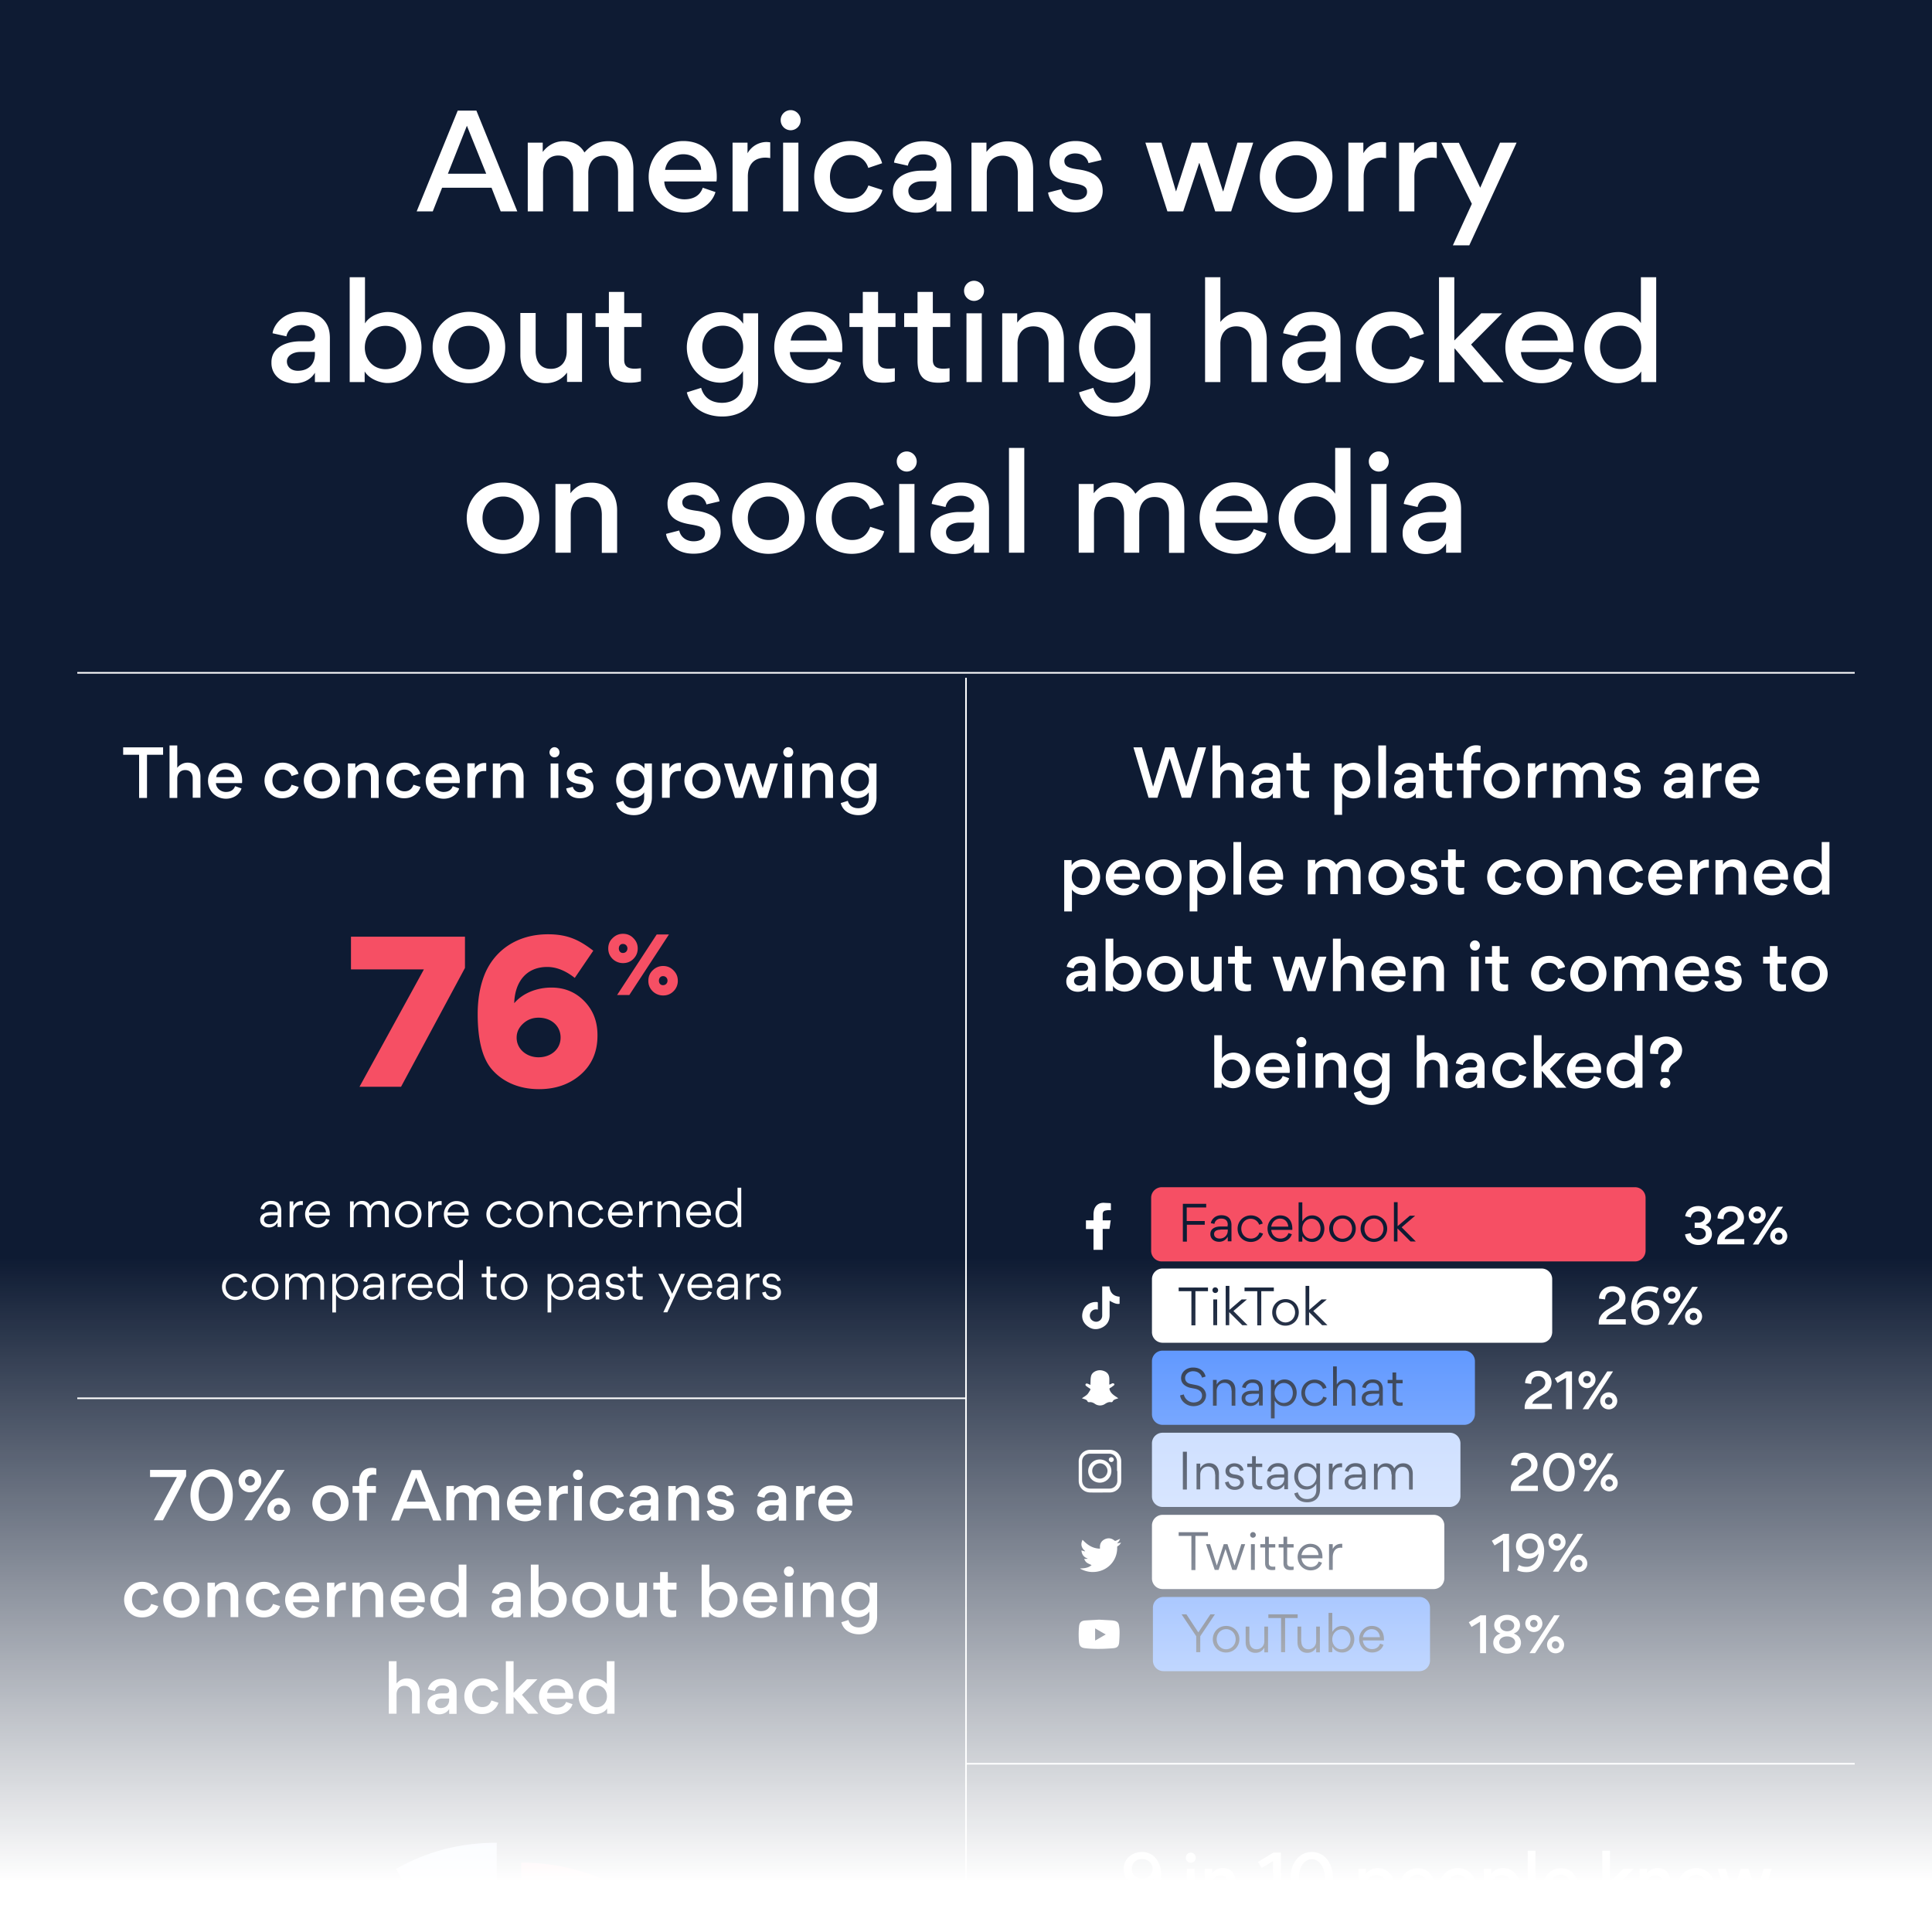 <svg xmlns="http://www.w3.org/2000/svg" width="555" height="555" fill="none" viewBox="0 0 555 555">
  <rect x="0" y="0" width="555" height="555" fill="#333333" stroke="none"/>
  <g clip-path="url(#a)">
    <g clip-path="url(#b)">
      <path fill="#0E1B33" d="M558.7-3.237H-3.238V1510.99H558.7V-3.237Z"/>
      <path fill="#fff" d="m119.695 60.727 11.793-28.953h5.365l11.748 28.953h-4.764l-2.636-6.799h-14.199l-2.682 6.799h-4.625Zm14.43-24.605-5.458 13.782h11.008l-5.55-13.782Zm26.223 8.556c-2.682 0-4.347 2.035-4.347 5.041v11.008h-4.394v-19.75h4.301v2.683c1.896-2.497 4.348-3.098 5.874-3.098 3.052 0 4.995 1.248 6.105 3.237 1.942-2.127 3.839-3.237 6.891-3.237 4.995 0 7.169 3.515 7.169 8v12.21h-4.394V49.628c0-2.822-1.202-4.903-4.209-4.903-2.728 0-4.347 1.989-4.347 4.995v11.008h-4.348v-11.1c-.046-2.776-1.295-4.95-4.301-4.95Zm30.48 7.446c.092 3.053 2.867 5.134 5.781 5.134 2.405 0 4.44-.925 5.272-3.33l3.654 1.249c-1.11 3.7-4.902 5.874-8.834 5.874-5.827 0-10.36-4.394-10.36-10.268 0-5.596 4.209-10.267 9.944-10.267 6.151 0 9.62 4.255 9.62 10.22 0 .463 0 .88-.092 1.388h-14.985Zm.231-3.33h10.36c-.139-2.82-2.405-4.486-5.134-4.486-2.729 0-4.81 1.804-5.226 4.486Zm28.906-3.514c-3.376 0-5.134 1.988-5.134 5.41v10.037h-4.393V40.978h4.301v3.053c1.202-2.128 3.376-3.238 5.457-3.238.139 0 .74.046 1.064.093v4.532c-.416-.093-1.249-.139-1.295-.139Zm7.168-13.645c1.573 0 2.868 1.341 2.868 2.913a2.882 2.882 0 0 1-2.868 2.868 2.882 2.882 0 0 1-2.867-2.867c-.046-1.573 1.249-2.914 2.867-2.914Zm2.22 29.091V40.977h-4.393v19.75h4.393Zm4.533-9.943c0-5.642 4.486-10.267 10.36-10.267 4.902 0 8.278 3.052 9.157 6.382l-3.977 1.341c-.463-1.572-1.897-3.7-5.18-3.7-3.238 0-5.828 2.452-5.828 6.198 0 3.7 2.498 6.336 5.828 6.336 3.422 0 4.625-2.266 5.226-3.792l4.024 1.295c-.879 3.052-3.978 6.475-9.343 6.475-5.781 0-10.267-4.44-10.267-10.268Zm35.104 9.944v-2.683c-1.434 2.405-3.978 3.053-5.828 3.053-3.838 0-6.66-2.406-6.66-5.828v-.231c0-4.579 4.764-6.013 8.233-6.013h2.451c1.341 0 1.85-.694 1.85-1.665 0-1.572-1.295-3.006-3.885-3.006-2.405 0-3.977 1.388-4.347 3.238l-3.978-.88c.185-1.664 1.711-4.162 4.44-5.364 1.156-.509 2.544-.786 3.978-.786 3.33 0 6.105 1.202 7.4 4.023.462 1.064.647 2.22.647 3.562v12.58h-4.301Zm0-8.65h-4.255c-1.665 0-3.793.88-3.793 2.73 0 1.618 1.295 2.682 3.145 2.682 3.007 0 4.903-1.85 4.903-4.81v-.601Zm19.009-7.353c-2.775 0-4.533 1.989-4.533 4.995v11.007h-4.393V40.977h4.301v2.683c1.896-2.544 4.486-3.053 6.012-3.053 5.042 0 7.4 3.515 7.4 8.002v12.163h-4.393V49.72c-.047-2.868-1.388-4.995-4.394-4.995Zm13.088 10.592 3.793-.972c.324 1.712 1.85 3.1 4.116 3.1 2.081 0 3.284-.926 3.284-2.313 0-1.573-1.203-2.035-3.978-2.498-3.607-.601-6.798-1.711-6.798-6.059 0-3.145 3.052-6.058 7.446-6.058 5.226 0 7.215 3.468 7.492 5.457l-3.746.879c-.324-1.341-1.387-2.775-3.885-2.775-1.572 0-3.052.879-3.052 2.127 0 1.573 1.202 2.082 3.885 2.452 3.7.462 7.122 1.896 7.122 6.197 0 3.099-2.497 6.151-7.724 6.151-5.457.047-7.677-3.468-7.955-5.688Zm54.39-14.339h4.533l-6.336 19.75h-4.579l-4.533-13.876h-.092l-4.579 13.875h-4.532l-6.337-19.748h4.625l4.163 13.967h.046l4.486-13.968h4.44l4.533 13.968h.092l4.07-13.968Zm16.928-.415c5.643 0 10.36 4.347 10.36 10.175 0 5.827-4.579 10.313-10.406 10.313-5.689 0-10.453-4.393-10.453-10.267s4.764-10.221 10.499-10.221Zm0 16.51c3.608 0 5.874-2.867 5.874-6.243 0-3.376-2.313-6.244-5.92-6.244-3.562 0-5.92 2.775-5.92 6.198 0 3.33 2.359 6.29 5.966 6.29Zm24.466-11.792c-3.376 0-5.133 1.988-5.133 5.41v10.037h-4.394V40.978h4.301v3.053c1.202-2.128 3.376-3.238 5.457-3.238.139 0 .741.046 1.064.093v4.532c-.416-.093-1.202-.139-1.295-.139Zm14.569 0c-3.376 0-5.134 1.988-5.134 5.41v10.037h-4.394V40.978h4.302v3.053c1.202-2.128 3.376-3.238 5.457-3.238.139 0 .74.046 1.064.093v4.532c-.416-.093-1.249-.139-1.295-.139Zm7.631-4.303 6.151 12.95 5.689-12.95h4.764l-13.598 29.508h-4.717l5.457-11.932-8.787-17.53h5.041v-.046ZM90.465 109.752v-2.683c-1.434 2.405-3.978 3.053-5.828 3.053-3.838 0-6.66-2.405-6.66-5.828v-.231c0-4.579 4.764-6.012 8.233-6.012h2.451c1.341 0 1.85-.694 1.85-1.665 0-1.573-1.295-3.007-3.885-3.007-2.405 0-3.977 1.388-4.347 3.238l-3.978-.879c.185-1.665 1.712-4.162 4.44-5.365 1.156-.509 2.544-.786 3.978-.786 3.33 0 6.105 1.202 7.4 4.024.462 1.063.647 2.22.647 3.56v12.581h-4.301Zm0-8.649H86.21c-1.665 0-3.792.879-3.792 2.729 0 1.619 1.294 2.682 3.144 2.682 3.007 0 4.903-1.85 4.903-4.81v-.601Zm20.812 8.926c-1.942 0-5.18-1.064-6.521-3.33v3.052h-4.301V79.643h4.393v13.273c1.342-2.266 4.44-3.283 6.522-3.283 6.058 0 9.712 5.226 9.712 10.175 0 5.365-3.931 10.221-9.805 10.221Zm-.555-3.978c3.561 0 5.92-2.821 5.92-6.197s-2.312-6.244-5.92-6.244c-3.607 0-5.92 2.868-5.92 6.244s2.359 6.197 5.92 6.197Zm24.05-16.464c5.642 0 10.36 4.347 10.36 10.175 0 5.827-4.579 10.314-10.406 10.314-5.689 0-10.453-4.394-10.453-10.268 0-5.874 4.764-10.221 10.499-10.221Zm0 16.511c3.607 0 5.874-2.867 5.874-6.244 0-3.376-2.313-6.243-5.92-6.243-3.562 0-5.92 2.775-5.92 6.197.046 3.33 2.405 6.29 5.966 6.29Zm23.495-.139c2.775 0 4.532-1.989 4.532-4.995V89.956h4.394v19.749h-4.301v-2.682c-1.896 2.543-4.486 3.052-6.013 3.052-4.948 0-7.4-3.515-7.4-8.047V89.91h4.394v11.054c.046 2.914 1.388 4.995 4.394 4.995Zm21.044-12.025v9.435c0 1.711.833 2.544 3.053 2.544.416 0 .971-.046 1.757-.139v3.746c-1.202.37-2.59.417-3.145.417-3.885 0-6.059-1.527-6.059-6.337v-9.666h-3.838v-3.977h3.838v-6.105h4.394v6.105h4.995v3.977h-4.995Zm17.991 5.874c0-4.81 3.562-10.13 9.759-10.13 1.711 0 4.856.833 6.429 3.33v-3.005h4.301v19.517c0 6.244-4.162 10.129-10.314 10.129-4.162 0-8.88-1.85-10.175-6.938l4.117-1.295c.832 3.053 3.237 4.301 6.012 4.301 3.238 0 6.013-1.896 6.013-6.012v-3.099c-1.573 2.544-4.903 3.33-6.475 3.33-5.735-.046-9.667-4.81-9.667-10.129Zm10.314-6.244c-3.607 0-5.874 2.729-5.874 6.151 0 3.422 2.313 6.197 5.874 6.197 3.561 0 5.874-2.821 5.874-6.197 0-3.422-2.313-6.151-5.874-6.151Zm19.287 7.585c.092 3.052 2.867 5.134 5.781 5.134 2.405 0 4.44-.925 5.272-3.33l3.654 1.248c-1.11 3.7-4.902 5.874-8.834 5.874-5.827 0-10.36-4.394-10.36-10.267 0-5.597 4.209-10.268 9.944-10.268 6.151 0 9.62 4.255 9.62 10.221 0 .463 0 .879-.092 1.388h-14.985Zm.231-3.33h10.36c-.139-2.822-2.405-4.487-5.134-4.487-2.682 0-4.81 1.804-5.226 4.487Zm25.113-3.885v9.435c0 1.711.833 2.544 3.053 2.544.416 0 .971-.046 1.757-.139v3.746c-1.202.37-2.59.417-3.145.417-3.885 0-6.058-1.527-6.058-6.337v-9.666h-3.839v-3.977h3.839v-6.105h4.393v6.105h4.995v3.977h-4.995Zm15.726 0v9.435c0 1.711.832 2.544 3.052 2.544.416 0 .971-.046 1.757-.139v3.746c-1.202.37-2.589.417-3.144.417-3.885 0-6.059-1.527-6.059-6.337v-9.666h-3.839v-3.977h3.839v-6.105h4.394v6.105h4.995v3.977h-4.995Zm11.839-13.274c1.573 0 2.868 1.341 2.868 2.914a2.882 2.882 0 0 1-2.868 2.867 2.882 2.882 0 0 1-2.867-2.867c-.047-1.573 1.248-2.914 2.867-2.914Zm2.22 29.091V90.003h-4.394v19.748h4.394Zm14.8-16.001c-2.775 0-4.532 1.988-4.532 4.994v11.008h-4.394v-19.75h4.301v2.683c1.897-2.543 4.487-3.052 6.013-3.052 5.041 0 7.4 3.515 7.4 8.001v12.164h-4.394V98.744c0-2.867-1.341-4.995-4.394-4.995Zm13.135 6.058c0-4.81 3.561-10.13 9.759-10.13 1.711 0 4.856.833 6.429 3.33v-3.005h4.301v19.517c0 6.244-4.163 10.129-10.314 10.129-4.162 0-8.88-1.85-10.175-6.938l4.116-1.295c.833 3.053 3.238 4.301 6.013 4.301 3.237 0 6.012-1.896 6.012-6.012v-3.099c-1.572 2.544-4.902 3.33-6.475 3.33-5.781-.046-9.666-4.81-9.666-10.129Zm10.268-6.244c-3.608 0-5.874 2.729-5.874 6.151 0 3.422 2.312 6.197 5.874 6.197 3.561 0 5.873-2.821 5.873-6.197 0-3.422-2.312-6.151-5.873-6.151Zm34.872.185c-2.775 0-4.532 1.989-4.532 4.995v11.007h-4.394V79.643h4.394V92.5c1.896-2.405 4.347-2.914 5.92-2.914 5.041 0 7.4 3.515 7.4 8.002v12.163h-4.394V98.698c-.046-2.822-1.387-4.95-4.394-4.95Zm25.715 16.003v-2.683c-1.433 2.405-3.977 3.053-5.827 3.053-3.839 0-6.66-2.405-6.66-5.828v-.231c0-4.579 4.764-6.012 8.232-6.012h2.452c1.341 0 1.85-.694 1.85-1.665 0-1.573-1.295-3.007-3.885-3.007-2.405 0-3.978 1.388-4.348 3.238l-4.024-.879c.185-1.665 1.712-4.162 4.44-5.365 1.157-.509 2.544-.786 3.978-.786 3.33 0 6.105 1.202 7.4 4.024.462 1.063.647 2.22.647 3.56v12.581h-4.255Zm0-8.649h-4.255c-1.665 0-3.792.879-3.792 2.729 0 1.619 1.295 2.682 3.145 2.682 3.006 0 4.902-1.85 4.902-4.81v-.601Zm8.695-1.295c0-5.643 4.486-10.268 10.36-10.268 4.903 0 8.279 3.052 9.158 6.382l-3.978 1.342c-.462-1.573-1.896-3.7-5.18-3.7-3.237 0-5.827 2.451-5.827 6.197 0 3.7 2.497 6.337 5.827 6.337 3.423 0 4.625-2.267 5.226-3.793l4.024 1.295c-.879 3.053-3.977 6.475-9.342 6.475-5.828 0-10.268-4.44-10.268-10.267Zm23.865 9.943V79.643h4.394v18.13h.046l7.678-7.77h6.012l-8.926 8.972 9.389 10.823h-5.828l-8.232-9.667h-.093v9.667h-4.44v-.047Zm23.542-8.602c.092 3.052 2.867 5.134 5.781 5.134 2.405 0 4.44-.925 5.272-3.33l3.654 1.248c-1.11 3.7-4.902 5.874-8.833 5.874-5.828 0-10.36-4.394-10.36-10.267 0-5.597 4.208-10.268 9.943-10.268 6.151 0 9.62 4.255 9.62 10.221 0 .463 0 .879-.092 1.388h-14.985Zm.231-3.33h10.36c-.139-2.822-2.405-4.487-5.134-4.487-2.729 0-4.81 1.804-5.226 4.487Zm27.843-8.186c1.757 0 4.902.832 6.382 3.19v-13.18h4.394v30.108h-4.301v-3.052c-1.573 2.544-5.042 3.376-6.614 3.376-5.689 0-9.713-4.902-9.713-10.221 0-4.995 3.654-10.221 9.852-10.221Zm.554 3.93c-3.607 0-5.92 2.868-5.92 6.245 0 3.376 2.359 6.197 5.92 6.197 3.562 0 5.921-2.821 5.921-6.197 0-3.377-2.406-6.244-5.921-6.244Zm-320.975 45.048c5.643 0 10.36 4.348 10.36 10.175 0 5.828-4.578 10.314-10.406 10.314-5.689 0-10.452-4.394-10.452-10.267 0-5.874 4.763-10.222 10.498-10.222Zm0 16.512c3.608 0 5.874-2.868 5.874-6.244s-2.312-6.244-5.92-6.244c-3.561 0-5.92 2.775-5.92 6.198 0 3.33 2.359 6.29 5.966 6.29Zm23.912-12.35c-2.775 0-4.533 1.989-4.533 4.995v11.008h-4.394v-19.749h4.302v2.683c1.896-2.544 4.486-3.053 6.012-3.053 5.041 0 7.4 3.515 7.4 8.001v12.164h-4.394v-11.054c-.046-2.867-1.387-4.995-4.393-4.995Zm22.847 10.592 3.792-.971c.324 1.711 1.85 3.099 4.116 3.099 2.082 0 3.284-.925 3.284-2.313 0-1.572-1.202-2.035-3.977-2.497-3.608-.601-6.799-1.711-6.799-6.059 0-3.145 3.052-6.059 7.446-6.059 5.226 0 7.215 3.469 7.493 5.458l-3.747.879c-.323-1.342-1.387-2.775-3.885-2.775-1.572 0-3.052.878-3.052 2.127 0 1.573 1.202 2.081 3.885 2.451 3.7.463 7.122 1.897 7.122 6.198 0 3.099-2.497 6.151-7.723 6.151-5.458.046-7.678-3.469-7.955-5.689Zm29.461-14.754c5.643 0 10.36 4.348 10.36 10.175 0 5.828-4.579 10.314-10.406 10.314-5.689 0-10.453-4.394-10.453-10.267 0-5.874 4.764-10.222 10.499-10.222Zm0 16.512c3.608 0 5.874-2.868 5.874-6.244s-2.313-6.244-5.92-6.244c-3.561 0-5.92 2.775-5.92 6.198 0 3.33 2.359 6.29 5.966 6.29Zm13.598-6.29c0-5.643 4.486-10.268 10.36-10.268 4.902 0 8.278 3.053 9.157 6.383l-3.977 1.341c-.463-1.572-1.897-3.7-5.18-3.7-3.238 0-5.828 2.451-5.828 6.198 0 3.7 2.498 6.336 5.828 6.336 3.422 0 4.625-2.266 5.226-3.793l4.024 1.295c-.879 3.053-3.978 6.475-9.343 6.475-5.781 0-10.267-4.44-10.267-10.267Zm26.085-19.147c1.572 0 2.867 1.341 2.867 2.913a2.882 2.882 0 0 1-2.867 2.868 2.882 2.882 0 0 1-2.868-2.868c-.046-1.572 1.249-2.913 2.868-2.913Zm2.22 29.091v-19.749h-4.394v19.749h4.394Zm17.112-.001v-2.682c-1.433 2.405-3.977 3.052-5.827 3.052-3.839 0-6.66-2.405-6.66-5.827v-.231c0-4.579 4.764-6.013 8.232-6.013h2.452c1.341 0 1.85-.694 1.85-1.665 0-1.572-1.295-3.006-3.885-3.006-2.405 0-3.978 1.387-4.348 3.237l-3.977-.878c.185-1.665 1.711-4.163 4.44-5.365 1.156-.509 2.543-.787 3.977-.787 3.33 0 6.105 1.203 7.4 4.024.463 1.064.648 2.22.648 3.561v12.58h-4.302Zm0-8.648h-4.255c-1.665 0-3.792.878-3.792 2.728 0 1.619 1.295 2.683 3.145 2.683 3.006 0 4.902-1.85 4.902-4.81v-.601Zm10.036 8.649v-30.109h4.394v30.109h-4.394Zm28.768-16.049c-2.682 0-4.347 2.035-4.347 5.041v11.007h-4.394v-19.748h4.301v2.682c1.896-2.497 4.348-3.099 5.874-3.099 3.052 0 4.995 1.249 6.105 3.238 1.943-2.128 3.839-3.238 6.891-3.238 4.995 0 7.169 3.515 7.169 8.002v12.21h-4.394v-11.147c0-2.821-1.202-4.902-4.208-4.902-2.729 0-4.348 1.989-4.348 4.995v11.007h-4.347v-11.1c-.047-2.775-1.249-4.948-4.302-4.948Zm30.479 7.446c.092 3.053 2.867 5.134 5.781 5.134 2.405 0 4.44-.925 5.273-3.33l3.653 1.249c-1.11 3.7-4.902 5.873-8.833 5.873-5.828 0-10.36-4.393-10.36-10.267 0-5.596 4.208-10.268 9.943-10.268 6.152 0 9.62 4.255 9.62 10.222 0 .462 0 .878-.092 1.387h-14.985Zm.231-3.33h10.36c-.139-2.821-2.405-4.486-5.134-4.486-2.682 0-4.81 1.804-5.226 4.486Zm27.842-8.186c1.758 0 4.903.832 6.383 3.191v-13.181h4.393v30.109h-4.301v-3.053c-1.572 2.544-5.041 3.376-6.614 3.376-5.688 0-9.712-4.902-9.712-10.221 0-4.995 3.654-10.221 9.851-10.221Zm.555 3.931c-3.607 0-5.92 2.868-5.92 6.244s2.359 6.197 5.92 6.197 5.92-2.821 5.92-6.197-2.359-6.244-5.92-6.244Zm18.362-12.903c1.573 0 2.867 1.341 2.867 2.913a2.881 2.881 0 0 1-2.867 2.868 2.882 2.882 0 0 1-2.867-2.868c-.047-1.572 1.248-2.913 2.867-2.913Zm2.22 29.091v-19.749h-4.394v19.749h4.394Zm17.112-.001v-2.682c-1.434 2.405-3.978 3.052-5.828 3.052-3.838 0-6.66-2.405-6.66-5.827v-.231c0-4.579 4.764-6.013 8.233-6.013h2.451c1.341 0 1.85-.694 1.85-1.665 0-1.572-1.295-3.006-3.885-3.006-2.405 0-3.977 1.387-4.347 3.237l-3.978-.878c.185-1.665 1.711-4.163 4.44-5.365 1.156-.509 2.544-.787 3.978-.787 3.33 0 6.105 1.203 7.4 4.024.462 1.064.647 2.22.647 3.561v12.58h-4.301Zm0-8.648h-4.255c-1.665 0-3.793.878-3.793 2.728 0 1.619 1.295 2.683 3.145 2.683 3.007 0 4.903-1.85 4.903-4.81v-.601Z"/>
      <path fill="#fff" fill-rule="evenodd" d="M532.8 193.51H22.2v-.462h510.6v.462Z" clip-rule="evenodd"/>
      <path fill="#F64F64" d="M100.825 278.426v-9.343h32.745v8.973l-18.361 34.132h-11.933l18.5-33.716h-20.951v-.046Zm65.952 30.293c-3.238 2.821-7.261 4.162-11.933 4.162-6.336 0-11.1-2.544-13.967-6.197-2.405-3.145-3.654-8.279-3.654-15.402 0-4.347.694-8.186 2.081-11.562 2.868-6.753 9.25-11.331 18.13-11.331 5.689 0 9.019 1.665 12.997 4.717l-5.319 7.816c-2.636-2.081-5.273-3.145-7.909-3.145-6.105 0-9.296 4.394-9.481 10.36h.046c2.405-2.821 6.429-4.44 10.638-4.44 3.7 0 6.845 1.249 9.388 3.839 2.544 2.59 3.839 5.828 3.839 9.805.046 4.764-1.619 8.556-4.856 11.378Zm-12.071-4.995c3.561 0 6.336-2.313 6.336-5.689 0-3.238-2.59-5.689-6.336-5.689-1.712 0-3.192.555-4.44 1.711-1.249 1.157-1.85 2.498-1.85 3.978-.047 3.237 2.775 5.689 6.29 5.689Zm28.491-31.265c0 1.156-.417 2.173-1.249 3.006-.833.832-1.804 1.203-2.96 1.203a4.27 4.27 0 0 1-3.006-1.203c-.833-.833-1.249-1.804-1.249-3.006 0-1.203.416-2.174 1.249-2.96.832-.833 1.803-1.249 3.006-1.249 1.156 0 2.174.416 2.96 1.249.832.832 1.249 1.803 1.249 2.96Zm8.972-4.024-11.377 17.39h-3.515l11.377-17.39h3.515Zm-11.932 4.024c0-.694-.509-1.295-1.249-1.295-1.619-.093-1.619 2.682 0 2.59.694 0 1.249-.555 1.249-1.295Zm7.261 6.29a4.12 4.12 0 0 1 3.006-1.249c1.156 0 2.174.416 2.96 1.249.833.832 1.249 1.804 1.249 3.006a4.12 4.12 0 0 1-1.249 3.006c-.832.833-1.804 1.203-2.96 1.203a4.266 4.266 0 0 1-3.006-1.203c-.833-.832-1.249-1.803-1.249-3.006 0-1.202.416-2.22 1.249-3.006Zm3.006 4.255c.694 0 1.249-.555 1.249-1.295 0-.74-.555-1.295-1.249-1.295-1.619-.047-1.619 2.682 0 2.59Z"/>
      <path fill="#BDD4FF" d="m142.681 589.04-28.906-52.17c9.204-5.133 18.361-7.492 28.906-7.492v59.662Z"/>
      <path fill="#fff" d="M138.657 595.746 81.908 614.2c-8.972-27.565 2.452-56.564 27.797-70.624l28.952 52.17Z"/>
      <path fill="#F64F64" d="M149.711 594.729v-59.663c32.93 0 59.662 26.733 59.662 59.663 0 6.567-.879 12.164-2.914 18.454l-56.748-18.454Z"/>
      <path fill="#fff" d="M43.105 422.263h10.36v1.85l-6.66 12.626h-2.637l6.66-12.441h-7.724v-2.035Zm11.608 7.261c0-4.162 2.451-7.446 6.105-7.446 3.654 0 6.059 3.238 6.059 7.4 0 4.163-2.451 7.446-6.105 7.446-3.654 0-6.059-3.237-6.059-7.4Zm2.359-.046c0 2.914 1.434 5.365 3.746 5.365 2.313 0 3.7-2.405 3.7-5.319 0-2.867-1.48-5.365-3.746-5.365s-3.7 2.405-3.7 5.319Zm14.708-.786c-1.804 0-3.238-1.48-3.238-3.284 0-1.804 1.48-3.284 3.237-3.284a3.296 3.296 0 0 1 3.284 3.284 3.267 3.267 0 0 1-3.284 3.284Zm9.99-6.429-9.435 14.476H70.16l9.435-14.476h2.173Zm-9.99 1.757c-.787 0-1.388.648-1.388 1.388 0 .74.648 1.387 1.388 1.387.74 0 1.433-.647 1.433-1.387s-.647-1.388-1.433-1.388Zm8.325 12.858c-1.804 0-3.284-1.48-3.284-3.238a3.296 3.296 0 0 1 3.284-3.283c1.803 0 3.237 1.48 3.237 3.283a3.247 3.247 0 0 1-3.237 3.238Zm0-4.671c-.787 0-1.434.647-1.434 1.387s.647 1.388 1.433 1.388c.787 0 1.388-.648 1.388-1.388 0-.74-.601-1.387-1.388-1.387Zm14.846-5.504c2.821 0 5.18 2.174 5.18 5.088a5.143 5.143 0 0 1-5.18 5.18c-2.867 0-5.226-2.22-5.226-5.134 0-2.96 2.359-5.134 5.226-5.134Zm0 8.233c1.804 0 2.96-1.434 2.96-3.145 0-1.712-1.156-3.145-2.96-3.145-1.757 0-2.96 1.387-2.96 3.098 0 1.712 1.156 3.192 2.96 3.192Zm8.233 1.849v-7.955h-1.897v-1.943h1.897v-1.156c0-2.96 1.711-4.07 3.653-4.07.463 0 1.018.093 1.249.185v1.85a3.688 3.688 0 0 0-.786-.092c-.601 0-1.896.231-1.896 2.081v1.202h2.59v1.943h-2.59v7.955h-2.22Zm9.157 0 5.92-14.476h2.683l5.874 14.476h-2.405l-1.295-3.423h-7.123l-1.341 3.423h-2.313Zm7.215-12.303-2.728 6.892h5.503l-2.775-6.892Zm13.088 4.255c-1.341 0-2.173 1.018-2.173 2.498v5.504h-2.22v-9.852h2.127v1.342c.925-1.249 2.174-1.573 2.96-1.573 1.526 0 2.498.648 3.053 1.619.971-1.064 1.942-1.619 3.422-1.619 2.498 0 3.608 1.758 3.608 3.978v6.105h-2.22v-5.55c0-1.388-.602-2.452-2.128-2.452-1.387 0-2.174 1.018-2.174 2.498v5.504h-2.173v-5.55c.046-1.342-.555-2.452-2.082-2.452Zm15.263 3.747c.047 1.526 1.434 2.59 2.868 2.59 1.202 0 2.22-.462 2.636-1.665l1.85.648c-.555 1.85-2.451 2.96-4.44 2.96-2.914 0-5.18-2.22-5.18-5.134 0-2.775 2.128-5.134 4.995-5.134 3.053 0 4.81 2.128 4.81 5.088 0 .231 0 .462-.046.693h-7.493v-.046Zm.093-1.665h5.18c-.093-1.387-1.203-2.22-2.59-2.22-1.295-.046-2.359.879-2.59 2.22Zm14.476-1.758c-1.665 0-2.59 1.018-2.59 2.683v4.995h-2.174v-9.852h2.128v1.527a3.128 3.128 0 0 1 2.729-1.619c.092 0 .37 0 .555.046v2.266c-.232-.046-.602-.046-.648-.046Zm3.562-6.844c.786 0 1.433.647 1.433 1.48 0 .832-.647 1.434-1.433 1.434a1.441 1.441 0 0 1-1.434-1.434c0-.786.647-1.48 1.434-1.48Zm1.11 14.569v-9.898h-2.22v9.898h2.22Zm2.312-4.996c0-2.821 2.22-5.134 5.18-5.134 2.451 0 4.162 1.527 4.579 3.192l-1.989.647c-.231-.786-.925-1.85-2.59-1.85-1.619 0-2.914 1.202-2.914 3.099 0 1.85 1.249 3.145 2.914 3.145 1.711 0 2.312-1.11 2.59-1.896l2.035.647c-.463 1.526-1.989 3.237-4.671 3.237-2.914.047-5.134-2.173-5.134-5.087Zm17.528 4.995v-1.341c-.74 1.203-1.989 1.526-2.914 1.526-1.942 0-3.33-1.202-3.33-2.913v-.093c0-2.312 2.405-3.006 4.117-3.006h1.202c.648 0 .925-.37.925-.833 0-.786-.647-1.48-1.942-1.48-1.203 0-1.989.694-2.174 1.619l-1.989-.462c.093-.833.833-2.082 2.22-2.683.555-.277 1.295-.37 1.989-.37 1.665 0 3.052.601 3.7 2.035.231.555.324 1.11.324 1.758v6.29h-2.128v-.047Zm0-4.347h-2.127c-.833 0-1.897.462-1.897 1.387 0 .833.648 1.342 1.573 1.342 1.48 0 2.451-.925 2.451-2.405v-.324Zm9.482-3.654c-1.388 0-2.266 1.018-2.266 2.498v5.504h-2.22v-9.898h2.127v1.341c.925-1.295 2.22-1.526 3.006-1.526 2.498 0 3.7 1.758 3.7 3.978v6.105h-2.22v-5.55c.093-1.388-.601-2.452-2.127-2.452Zm6.567 5.272 1.897-.462c.185.832.925 1.572 2.035 1.572 1.017 0 1.665-.462 1.665-1.156 0-.786-.602-1.017-1.989-1.249-1.804-.277-3.423-.832-3.423-3.052 0-1.573 1.527-3.053 3.7-3.053 2.59 0 3.608 1.758 3.747 2.729l-1.85.463c-.185-.648-.694-1.388-1.943-1.388-.786 0-1.526.463-1.526 1.064 0 .786.601 1.017 1.942 1.202 1.85.231 3.562.925 3.562 3.099 0 1.573-1.249 3.052-3.885 3.052-2.683.047-3.793-1.711-3.932-2.821Zm20.674 2.729v-1.341c-.74 1.203-1.989 1.526-2.914 1.526-1.942 0-3.33-1.202-3.33-2.913v-.093c0-2.312 2.405-3.006 4.116-3.006h1.203c.647 0 .925-.37.925-.833 0-.786-.648-1.48-1.943-1.48-1.202 0-1.988.694-2.173 1.619l-1.989-.462c.092-.833.832-2.082 2.22-2.683.555-.277 1.295-.37 1.989-.37 1.665 0 3.052.601 3.7 2.035.231.555.323 1.11.323 1.758v6.29h-2.127v-.047Zm0-4.347h-2.128c-.832 0-1.896.462-1.896 1.387 0 .833.648 1.342 1.573 1.342 1.48 0 2.451-.925 2.451-2.405v-.324Zm9.805-3.377c-1.665 0-2.59 1.018-2.59 2.683v4.995h-2.22v-9.852h2.128v1.527a3.128 3.128 0 0 1 2.729-1.619c.092 0 .37 0 .555.046v2.266c-.185-.046-.555-.046-.602-.046Zm3.838 3.423c.047 1.526 1.434 2.59 2.868 2.59 1.202 0 2.22-.462 2.636-1.665l1.85.648c-.555 1.85-2.451 2.96-4.44 2.96-2.914 0-5.18-2.22-5.18-5.134 0-2.775 2.128-5.134 4.995-5.134 3.053 0 4.81 2.128 4.81 5.088 0 .231 0 .462-.046.693h-7.493v-.046Zm.139-1.665h5.18c-.092-1.387-1.202-2.22-2.59-2.22-1.341-.046-2.405.879-2.59 2.22ZM35.658 459.54c0-2.821 2.22-5.134 5.18-5.134 2.452 0 4.163 1.527 4.58 3.192l-1.99.647c-.23-.786-.925-1.85-2.59-1.85-1.618 0-2.913 1.202-2.913 3.099 0 1.85 1.248 3.145 2.913 3.145 1.712 0 2.313-1.11 2.59-1.896l2.035.647c-.462 1.526-1.988 3.237-4.67 3.237-2.915.047-5.135-2.173-5.135-5.087Zm16.466-5.087c2.821 0 5.18 2.174 5.18 5.088a5.143 5.143 0 0 1-5.18 5.18c-2.868 0-5.227-2.22-5.227-5.134 0-2.96 2.36-5.134 5.227-5.134Zm0 8.233c1.803 0 2.96-1.434 2.96-3.145 0-1.712-1.157-3.145-2.96-3.145-1.758 0-2.96 1.387-2.96 3.098 0 1.712 1.156 3.192 2.96 3.192Zm11.979-6.152c-1.388 0-2.267 1.018-2.267 2.498v5.504h-2.22v-9.898h2.128v1.341c.925-1.295 2.22-1.526 3.006-1.526 2.498 0 3.7 1.758 3.7 3.978v6.105h-2.22v-5.55c.046-1.388-.648-2.452-2.127-2.452Zm6.567 3.006c0-2.821 2.22-5.134 5.18-5.134 2.45 0 4.162 1.527 4.578 3.192l-1.989.647c-.23-.786-.925-1.85-2.59-1.85-1.618 0-2.913 1.202-2.913 3.099 0 1.85 1.248 3.145 2.913 3.145 1.712 0 2.313-1.11 2.59-1.896l2.035.647c-.462 1.526-1.988 3.237-4.67 3.237-2.915.047-5.135-2.173-5.135-5.087Zm13.505.694c.046 1.526 1.434 2.59 2.867 2.59 1.203 0 2.22-.462 2.637-1.665l1.85.648c-.555 1.85-2.452 2.96-4.44 2.96-2.914 0-5.18-2.22-5.18-5.134 0-2.775 2.127-5.134 4.995-5.134 3.052 0 4.81 2.128 4.81 5.088 0 .231 0 .462-.047.693h-7.492v-.046Zm.092-1.665h5.18c-.092-1.387-1.202-2.22-2.59-2.22-1.295-.046-2.358.879-2.59 2.22Zm14.477-1.758c-1.665 0-2.59 1.018-2.59 2.683v4.995h-2.22v-9.852h2.127v1.527a3.128 3.128 0 0 1 2.729-1.619c.092 0 .37 0 .555.046v2.266c-.185-.046-.555-.046-.601-.046Zm6.983-.277c-1.387 0-2.266 1.018-2.266 2.498v5.504h-2.22v-9.898h2.128v1.341c.925-1.295 2.22-1.526 3.006-1.526 2.497 0 3.7 1.758 3.7 3.978v6.105h-2.22v-5.55c.046-1.388-.648-2.452-2.128-2.452Zm8.788 3.7c.046 1.526 1.433 2.59 2.867 2.59 1.203 0 2.22-.462 2.636-1.665l1.85.648c-.555 1.85-2.451 2.96-4.44 2.96-2.913 0-5.18-2.22-5.18-5.134 0-2.775 2.128-5.134 4.995-5.134 3.053 0 4.81 2.128 4.81 5.088 0 .231 0 .462-.046.693h-7.492v-.046Zm.138-1.665h5.18c-.092-1.387-1.202-2.22-2.59-2.22-1.341-.046-2.405.879-2.59 2.22Zm13.921-4.116c.879 0 2.452.416 3.192 1.573v-6.568h2.22v15.078h-2.174v-1.527c-.786 1.295-2.498 1.665-3.33 1.665-2.868 0-4.856-2.451-4.856-5.087 0-2.498 1.85-5.134 4.948-5.134Zm.278 1.989c-1.804 0-2.96 1.434-2.96 3.145s1.202 3.099 2.96 3.099c1.757 0 2.96-1.388 2.96-3.099 0-1.711-1.203-3.145-2.96-3.145Zm18.592 8.093v-1.341c-.74 1.203-1.988 1.526-2.913 1.526-1.943 0-3.33-1.202-3.33-2.913v-.093c0-2.312 2.405-3.006 4.116-3.006h1.202c.648 0 .925-.37.925-.833 0-.786-.647-1.48-1.942-1.48-1.203 0-1.989.694-2.174 1.619l-1.989-.462c.093-.833.833-2.082 2.22-2.683.555-.277 1.295-.37 1.989-.37 1.665 0 3.053.601 3.7 2.035.231.555.324 1.11.324 1.758v6.29h-2.128v-.047Zm0-4.347h-2.127c-.833 0-1.896.462-1.896 1.387 0 .833.647 1.342 1.572 1.342 1.48 0 2.451-.925 2.451-2.405v-.324Zm10.407 4.486c-.971 0-2.59-.555-3.238-1.665v1.527h-2.127v-15.078h2.22v6.66c.647-1.11 2.22-1.665 3.237-1.665 3.053 0 4.857 2.59 4.857 5.088-.047 2.682-2.035 5.133-4.949 5.133Zm-.278-1.988c1.758 0 2.96-1.388 2.96-3.099 0-1.711-1.156-3.145-2.96-3.145-1.803 0-2.96 1.434-2.96 3.145 0 1.665 1.157 3.099 2.96 3.099Zm12.026-8.233c2.821 0 5.18 2.174 5.18 5.088a5.143 5.143 0 0 1-5.18 5.18c-2.868 0-5.226-2.22-5.226-5.134 0-2.96 2.358-5.134 5.226-5.134Zm0 8.233c1.804 0 2.96-1.434 2.96-3.145 0-1.712-1.156-3.145-2.96-3.145-1.758 0-2.96 1.387-2.96 3.098-.046 1.712 1.156 3.192 2.96 3.192Zm11.747-.047c1.387 0 2.266-1.018 2.266-2.498v-5.503h2.22v9.897h-2.127v-1.341c-.925 1.295-2.22 1.526-3.007 1.526-2.497 0-3.7-1.757-3.7-4.024v-6.058h2.22v5.55c-.046 1.387.602 2.451 2.128 2.451Zm10.498-6.013v4.718c0 .832.417 1.295 1.527 1.295.185 0 .462 0 .878-.093v1.85c-.601.185-1.295.185-1.572.185-1.943 0-3.053-.74-3.053-3.145v-4.81h-1.942v-1.989h1.942v-3.052h2.22v3.052h2.498v1.989h-2.498Zm15.078 8.048c-.971 0-2.59-.555-3.238-1.665v1.527h-2.127v-15.078h2.22v6.66c.647-1.11 2.22-1.665 3.237-1.665 3.053 0 4.857 2.59 4.857 5.088-.047 2.682-1.989 5.133-4.949 5.133Zm-.278-1.988c1.758 0 2.96-1.388 2.96-3.099 0-1.711-1.156-3.145-2.96-3.145-1.803 0-2.96 1.434-2.96 3.145 0 1.665 1.203 3.099 2.96 3.099Zm9.066-2.452c.046 1.526 1.434 2.59 2.867 2.59 1.203 0 2.22-.462 2.637-1.665l1.85.648c-.555 1.85-2.452 2.96-4.44 2.96-2.914 0-5.18-2.22-5.18-5.134 0-2.775 2.127-5.134 4.995-5.134 3.052 0 4.81 2.128 4.81 5.088 0 .231 0 .462-.047.693h-7.492v-.046Zm.139-1.665h5.18c-.093-1.387-1.203-2.22-2.59-2.22-1.342-.046-2.405.879-2.59 2.22Zm10.776-8.602c.786 0 1.434.647 1.434 1.48 0 .832-.648 1.434-1.434 1.434a1.442 1.442 0 0 1-1.434-1.434c0-.786.601-1.48 1.434-1.48Zm1.11 14.569v-9.898h-2.22v9.898h2.22Zm7.399-8.002c-1.387 0-2.266 1.018-2.266 2.498v5.504h-2.22v-9.898h2.128v1.341c.925-1.295 2.22-1.526 3.006-1.526 2.497 0 3.7 1.758 3.7 3.978v6.105h-2.22v-5.55c.046-1.388-.601-2.452-2.128-2.452Zm6.568 3.007c0-2.405 1.758-5.088 4.903-5.088.832 0 2.405.416 3.237 1.665v-1.48h2.128v9.759c0 3.145-2.081 5.087-5.18 5.087-2.081 0-4.44-.925-5.088-3.468l2.035-.648c.417 1.526 1.619 2.128 3.007 2.128 1.618 0 3.006-.925 3.006-3.007v-1.572c-.786 1.295-2.451 1.665-3.238 1.665-2.867 0-4.81-2.359-4.81-5.041Zm5.134-3.099c-1.804 0-2.96 1.387-2.96 3.052 0 1.712 1.156 3.099 2.96 3.099 1.758 0 2.96-1.387 2.96-3.099-.046-1.711-1.202-3.052-2.96-3.052ZM116.18 484.284c-1.388 0-2.266 1.018-2.266 2.498v5.503h-2.22v-15.077h2.22v6.429a3.717 3.717 0 0 1 2.96-1.48c2.497 0 3.7 1.757 3.7 3.977v6.105h-2.22v-5.55c0-1.341-.648-2.405-2.174-2.405Zm12.857 8.001v-1.341c-.74 1.203-1.988 1.526-2.913 1.526-1.943 0-3.33-1.202-3.33-2.913v-.093c0-2.312 2.405-3.006 4.116-3.006h1.202c.648 0 .925-.37.925-.833 0-.786-.647-1.48-1.942-1.48-1.203 0-1.989.694-2.174 1.619l-1.989-.462c.093-.833.833-2.082 2.22-2.683.555-.277 1.295-.37 1.989-.37 1.665 0 3.053.601 3.7 2.035.231.555.324 1.11.324 1.758v6.29h-2.128v-.047Zm0-4.347h-2.127c-.833 0-1.896.462-1.896 1.387 0 .833.647 1.342 1.572 1.342 1.48 0 2.451-.925 2.451-2.405v-.324Zm4.348-.648c0-2.821 2.22-5.134 5.18-5.134 2.451 0 4.163 1.527 4.579 3.192l-1.989.647c-.231-.786-.925-1.85-2.59-1.85-1.619 0-2.914 1.202-2.914 3.099 0 1.85 1.249 3.145 2.914 3.145 1.711 0 2.313-1.11 2.59-1.897l2.035.648c-.462 1.526-1.989 3.237-4.671 3.237-2.868.047-5.134-2.173-5.134-5.087Zm11.932 4.995v-15.077h2.22v9.065l3.839-3.885h3.006l-4.44 4.486 4.717 5.411h-2.96l-4.116-4.81h-.046v4.81h-2.22Zm11.794-4.301c.046 1.526 1.433 2.59 2.867 2.59 1.203 0 2.22-.462 2.636-1.665l1.85.648c-.555 1.85-2.451 2.96-4.44 2.96-2.913 0-5.18-2.22-5.18-5.134 0-2.775 2.128-5.134 4.995-5.134 3.053 0 4.81 2.128 4.81 5.088 0 .231 0 .462-.046.693h-7.492v-.046Zm.092-1.665h5.18c-.092-1.387-1.202-2.22-2.59-2.22-1.295-.046-2.359.879-2.59 2.22Zm13.922-4.116c.879 0 2.451.416 3.191 1.572v-6.567h2.22v15.077h-2.127v-1.526c-.787 1.295-2.498 1.665-3.33 1.665-2.868 0-4.857-2.451-4.857-5.087 0-2.498 1.804-5.134 4.903-5.134Zm.277 1.989c-1.803 0-2.96 1.433-2.96 3.145 0 1.711 1.203 3.098 2.96 3.098 1.758 0 2.96-1.387 2.96-3.098 0-1.712-1.156-3.145-2.96-3.145Z"/>
      <path fill="#fff" fill-rule="evenodd" d="M277.269 819.55V194.713h.462V819.55h-.462Z" clip-rule="evenodd"/>
      <path fill="#fff" d="m331.242 225.977 3.469-11.285h2.544l3.515 11.285 3.33-11.285h2.359l-4.394 14.477h-2.59l-3.469-11.332-3.515 11.332h-2.544l-4.347-14.477h2.451l3.191 11.285Zm21.553-4.763c-1.388 0-2.266 1.017-2.266 2.497v5.504h-2.22v-15.077h2.22v6.428a3.72 3.72 0 0 1 2.96-1.48c2.497 0 3.7 1.758 3.7 3.978v6.105h-2.22v-5.55c0-1.341-.648-2.405-2.174-2.405Zm12.857 8.001v-1.341c-.74 1.202-1.988 1.526-2.913 1.526-1.943 0-3.33-1.203-3.33-2.914v-.092c0-2.313 2.405-3.007 4.116-3.007h1.202c.648 0 .925-.37.925-.832 0-.786-.647-1.48-1.942-1.48-1.203 0-1.989.694-2.174 1.619l-1.989-.463c.093-.832.833-2.081 2.22-2.682.555-.278 1.295-.37 1.989-.37 1.665 0 3.053.601 3.7 2.035.231.555.324 1.11.324 1.757v6.29h-2.128v-.046Zm0-4.348h-2.127c-.833 0-1.896.463-1.896 1.388 0 .832.647 1.341 1.572 1.341 1.48 0 2.451-.925 2.451-2.405v-.324Zm8.002-3.56v4.717c0 .833.416 1.295 1.526 1.295.185 0 .462 0 .879-.092v1.85c-.602.185-1.295.185-1.573.185-1.942 0-3.052-.74-3.052-3.145v-4.81h-1.897v-1.989h1.943v-3.052h2.22v3.052h2.497v1.989h-2.543Zm15.078 8.047c-.74 0-2.405-.37-3.192-1.572v6.29h-2.22v-14.754h2.128v1.526c.832-1.341 2.451-1.711 3.33-1.711 3.052 0 4.856 2.59 4.856 5.087 0 2.683-1.989 5.134-4.902 5.134Zm-.278-1.989c1.758 0 2.96-1.387 2.96-3.098 0-1.712-1.156-3.145-2.96-3.145s-2.96 1.433-2.96 3.145c0 1.665 1.156 3.098 2.96 3.098Zm7.492 1.85v-15.077h2.22v15.077h-2.22Zm10.777 0v-1.341c-.74 1.202-1.989 1.526-2.914 1.526-1.943 0-3.33-1.203-3.33-2.914v-.092c0-2.313 2.405-3.007 4.116-3.007h1.203c.647 0 .925-.37.925-.832 0-.786-.648-1.48-1.943-1.48-1.202 0-1.989.694-2.174 1.619l-1.988-.463c.092-.832.832-2.081 2.219-2.682.555-.278 1.295-.37 1.989-.37 1.665 0 3.053.601 3.7 2.035.231.555.324 1.11.324 1.757v6.29h-2.127v-.046Zm0-4.348h-2.128c-.833 0-1.896.463-1.896 1.388 0 .832.647 1.341 1.572 1.341 1.48 0 2.452-.925 2.452-2.405v-.324Zm7.954-3.56v4.717c0 .833.417 1.295 1.527 1.295.185 0 .462 0 .878-.092v1.85c-.601.185-1.295.185-1.572.185-1.943 0-3.053-.74-3.053-3.145v-4.81h-1.942v-1.989h1.942v-3.052h2.22v3.052h2.498v1.989h-2.498Zm5.735 7.909v-7.955h-1.896v-1.943h1.896v-1.156c0-2.96 1.712-4.07 3.654-4.07.463 0 1.018.092 1.249.185v1.85a3.683 3.683 0 0 0-.786-.093c-.602 0-1.897.232-1.897 2.082v1.202h2.59v1.943h-2.59v7.955h-2.22Zm11.008-10.083c2.821 0 5.18 2.174 5.18 5.087 0 2.914-2.313 5.18-5.18 5.18-2.868 0-5.226-2.22-5.226-5.133 0-2.96 2.358-5.134 5.226-5.134Zm0 8.232c1.804 0 2.96-1.433 2.96-3.145 0-1.711-1.156-3.145-2.96-3.145-1.758 0-2.96 1.388-2.96 3.099 0 1.711 1.156 3.191 2.96 3.191Zm12.256-5.874c-1.665 0-2.59 1.018-2.59 2.683v4.995h-2.174v-9.898h2.128v1.526a3.129 3.129 0 0 1 2.729-1.618c.092 0 .37 0 .555.046v2.266h-.648Zm6.845-.323c-1.341 0-2.174 1.017-2.174 2.497v5.504h-2.22v-9.898h2.128v1.342c.925-1.249 2.174-1.573 2.96-1.573 1.526 0 2.497.648 3.052 1.619.972-1.064 1.943-1.619 3.423-1.619 2.497 0 3.607 1.758 3.607 3.978v6.105h-2.22v-5.55c0-1.388-.601-2.452-2.127-2.452-1.388 0-2.174 1.018-2.174 2.498v5.504h-2.174v-5.55c.047-1.295-.555-2.405-2.081-2.405Zm12.997 5.319 1.896-.463c.185.833.925 1.573 2.035 1.573 1.017 0 1.665-.463 1.665-1.156 0-.787-.601-1.018-1.989-1.249-1.804-.278-3.422-.833-3.422-3.053 0-1.572 1.526-3.052 3.7-3.052 2.59 0 3.607 1.757 3.746 2.729l-1.85.462c-.185-.647-.694-1.387-1.943-1.387-.786 0-1.526.462-1.526 1.063 0 .787.601 1.018 1.943 1.203 1.85.231 3.561.925 3.561 3.099 0 1.572-1.249 3.052-3.885 3.052-2.729.046-3.839-1.711-3.931-2.821Zm20.673 2.728v-1.341c-.74 1.202-1.989 1.526-2.914 1.526-1.942 0-3.329-1.203-3.329-2.914v-.092c0-2.313 2.405-3.007 4.116-3.007h1.202c.648 0 .925-.37.925-.832 0-.786-.647-1.48-1.942-1.48-1.203 0-1.989.694-2.174 1.619l-1.989-.463c.093-.832.833-2.081 2.22-2.682.555-.278 1.295-.37 1.989-.37 1.665 0 3.053.601 3.7 2.035.231.555.324 1.11.324 1.757v6.29h-2.128v-.046Zm0-4.348h-2.127c-.833 0-1.897.463-1.897 1.388 0 .832.648 1.341 1.573 1.341 1.48 0 2.451-.925 2.451-2.405v-.324Zm9.759-3.376c-1.665 0-2.59 1.018-2.59 2.683v4.995h-2.22v-9.898h2.127v1.526a3.13 3.13 0 0 1 2.729-1.618c.093 0 .37 0 .555.046v2.266h-.601Zm3.885 3.423c.046 1.526 1.434 2.59 2.867 2.59 1.203 0 2.22-.463 2.637-1.665l1.85.647c-.555 1.85-2.452 2.96-4.44 2.96-2.914 0-5.18-2.22-5.18-5.134 0-2.775 2.127-5.133 4.995-5.133 3.052 0 4.81 2.127 4.81 5.087 0 .231 0 .463-.047.694h-7.492v-.046Zm.092-1.665h5.18c-.092-1.388-1.202-2.22-2.59-2.22-1.295 0-2.358.878-2.59 2.22Zm-186.803 33.855c-.74 0-2.405-.37-3.192-1.572v6.29h-2.22v-14.754h2.128v1.526c.832-1.341 2.451-1.711 3.33-1.711 3.052 0 4.856 2.59 4.856 5.087 0 2.683-1.989 5.134-4.902 5.134Zm-.278-1.989c1.758 0 2.96-1.387 2.96-3.098 0-1.712-1.156-3.145-2.96-3.145s-2.96 1.433-2.96 3.145c0 1.665 1.156 3.098 2.96 3.098Zm9.066-2.451c.046 1.526 1.433 2.59 2.867 2.59 1.203 0 2.22-.463 2.637-1.665l1.85.647c-.555 1.85-2.452 2.96-4.441 2.96-2.913 0-5.179-2.22-5.179-5.134 0-2.775 2.127-5.133 4.995-5.133 3.052 0 4.809 2.127 4.809 5.087 0 .231 0 .463-.046.694h-7.492v-.046Zm.138-1.665h5.18c-.092-1.388-1.202-2.22-2.589-2.22-1.342 0-2.406.878-2.591 2.22Zm14.199-4.116c2.821 0 5.18 2.174 5.18 5.087 0 2.914-2.313 5.18-5.18 5.18-2.868 0-5.227-2.22-5.227-5.133 0-2.96 2.359-5.134 5.227-5.134Zm0 8.232c1.803 0 2.96-1.433 2.96-3.145 0-1.711-1.157-3.145-2.96-3.145-1.758 0-2.96 1.388-2.96 3.099 0 1.711 1.156 3.191 2.96 3.191Zm12.903 1.989c-.74 0-2.405-.37-3.191-1.572v6.29h-2.22v-14.754h2.128v1.526c.832-1.341 2.451-1.711 3.33-1.711 3.052 0 4.856 2.59 4.856 5.087 0 2.683-1.989 5.134-4.903 5.134Zm-.277-1.989c1.757 0 2.96-1.387 2.96-3.098 0-1.712-1.156-3.145-2.96-3.145s-2.96 1.433-2.96 3.145c0 1.665 1.156 3.098 2.96 3.098Zm7.446 1.85v-15.077h2.22v15.077h-2.22Zm6.753-4.301c.046 1.526 1.434 2.59 2.868 2.59 1.202 0 2.22-.463 2.636-1.665l1.85.647c-.555 1.85-2.451 2.96-4.44 2.96-2.914 0-5.18-2.22-5.18-5.134 0-2.775 2.127-5.133 4.995-5.133 3.052 0 4.81 2.127 4.81 5.087 0 .231 0 .463-.046.694h-7.493v-.046Zm.093-1.665h5.18c-.093-1.388-1.203-2.22-2.59-2.22-1.342 0-2.359.878-2.59 2.22Zm18.916-2.081c-1.341 0-2.174 1.017-2.174 2.497v5.504h-2.22v-9.898h2.128v1.342c.925-1.249 2.173-1.573 2.96-1.573 1.526 0 2.497.648 3.052 1.619.971-1.064 1.943-1.619 3.423-1.619 2.497 0 3.607 1.758 3.607 3.978v6.105h-2.22v-5.55c0-1.388-.601-2.452-2.127-2.452-1.388 0-2.174 1.018-2.174 2.498v5.504h-2.174v-5.55c.046-1.295-.555-2.405-2.081-2.405Zm18.222-2.035c2.821 0 5.18 2.174 5.18 5.087 0 2.914-2.313 5.18-5.18 5.18-2.868 0-5.226-2.22-5.226-5.133 0-2.96 2.358-5.134 5.226-5.134Zm0 8.232c1.804 0 2.96-1.433 2.96-3.145 0-1.711-1.156-3.145-2.96-3.145-1.758 0-2.96 1.388-2.96 3.099 0 1.711 1.156 3.191 2.96 3.191Zm6.799-.878 1.896-.463c.185.833.925 1.573 2.035 1.573 1.018 0 1.665-.463 1.665-1.156 0-.787-.601-1.018-1.989-1.249-1.803-.278-3.422-.833-3.422-3.053 0-1.572 1.526-3.052 3.7-3.052 2.59 0 3.607 1.757 3.746 2.729l-1.85.462c-.185-.647-.694-1.387-1.942-1.387-.787 0-1.527.462-1.527 1.063 0 .787.601 1.018 1.943 1.203 1.85.231 3.561.925 3.561 3.099 0 1.572-1.249 3.052-3.885 3.052-2.682.046-3.792-1.711-3.931-2.821Zm13.088-5.18v4.717c0 .833.416 1.295 1.526 1.295.185 0 .463 0 .879-.092v1.85c-.601.185-1.295.185-1.572.185-1.943 0-3.053-.74-3.053-3.145v-4.81h-1.942v-1.989h1.942v-3.052h2.22v3.052h2.498v1.989h-2.498Zm9.019 2.914c0-2.822 2.22-5.134 5.18-5.134 2.451 0 4.162 1.526 4.578 3.191l-1.988.648c-.232-.787-.925-1.85-2.59-1.85-1.619 0-2.914 1.202-2.914 3.098 0 1.85 1.249 3.145 2.914 3.145 1.711 0 2.312-1.11 2.59-1.896l2.035.648c-.463 1.526-1.989 3.237-4.672 3.237-2.867.046-5.133-2.174-5.133-5.087Zm16.511-5.088c2.821 0 5.18 2.174 5.18 5.087 0 2.914-2.312 5.18-5.18 5.18-2.867 0-5.226-2.22-5.226-5.133-.046-2.96 2.359-5.134 5.226-5.134Zm0 8.232c1.804 0 2.96-1.433 2.96-3.145 0-1.711-1.156-3.145-2.96-3.145-1.757 0-2.96 1.388-2.96 3.099-.046 1.711 1.156 3.191 2.96 3.191Zm11.933-6.151c-1.388 0-2.266 1.018-2.266 2.498v5.503h-2.22v-9.897h2.127v1.341c.925-1.295 2.22-1.526 3.006-1.526 2.498 0 3.7 1.757 3.7 3.977v6.105h-2.22v-5.55c.047-1.387-.601-2.451-2.127-2.451Zm6.567 3.007c0-2.822 2.22-5.134 5.18-5.134 2.452 0 4.163 1.526 4.579 3.191l-1.989.648c-.231-.787-.925-1.85-2.59-1.85-1.618 0-2.913 1.202-2.913 3.098 0 1.85 1.248 3.145 2.913 3.145 1.712 0 2.313-1.11 2.59-1.896l2.035.648c-.462 1.526-1.988 3.237-4.671 3.237-2.914.046-5.134-2.174-5.134-5.087Zm13.505.693c.047 1.526 1.434 2.59 2.868 2.59 1.202 0 2.22-.463 2.636-1.665l1.85.647c-.555 1.85-2.451 2.96-4.44 2.96-2.914 0-5.18-2.22-5.18-5.134 0-2.775 2.128-5.133 4.995-5.133 3.053 0 4.81 2.127 4.81 5.087 0 .231 0 .463-.046.694h-7.493v-.046Zm.139-1.665h5.18c-.092-1.388-1.202-2.22-2.59-2.22-1.341 0-2.405.878-2.59 2.22Zm14.43-1.758c-1.665 0-2.59 1.018-2.59 2.683v4.995h-2.22v-9.898h2.128v1.526a3.129 3.129 0 0 1 2.728-1.618c.093 0 .37 0 .555.046v2.266h-.601Zm6.984-.277c-1.388 0-2.266 1.018-2.266 2.498v5.503h-2.22v-9.897h2.127v1.341c.925-1.295 2.22-1.526 3.006-1.526 2.498 0 3.7 1.757 3.7 3.977v6.105h-2.22v-5.55c.047-1.387-.601-2.451-2.127-2.451Zm8.834 3.7c.046 1.526 1.433 2.59 2.867 2.59 1.203 0 2.22-.463 2.636-1.665l1.85.647c-.555 1.85-2.451 2.96-4.44 2.96-2.913 0-5.18-2.22-5.18-5.134 0-2.775 2.128-5.133 4.995-5.133 3.053 0 4.81 2.127 4.81 5.087 0 .231 0 .463-.046.694h-7.492v-.046Zm.092-1.665h5.18c-.092-1.388-1.202-2.22-2.59-2.22-1.341 0-2.359.878-2.59 2.22Zm13.922-4.116c.878 0 2.451.416 3.191 1.572v-6.567h2.22v15.077h-2.128v-1.526c-.786 1.295-2.497 1.665-3.33 1.665-2.867 0-4.856-2.451-4.856-5.088 0-2.497 1.804-5.133 4.903-5.133Zm.277 1.988c-1.804 0-2.96 1.434-2.96 3.145 0 1.712 1.203 3.099 2.96 3.099 1.758 0 2.96-1.387 2.96-3.099 0-1.711-1.202-3.145-2.96-3.145Zm-207.847 35.844v-1.341c-.74 1.202-1.989 1.526-2.914 1.526-1.942 0-3.33-1.203-3.33-2.914v-.092c0-2.313 2.405-3.007 4.116-3.007h1.203c.647 0 .925-.37.925-.832 0-.786-.648-1.48-1.943-1.48-1.202 0-1.988.694-2.173 1.619l-1.989-.463c.092-.832.832-2.081 2.22-2.682.555-.278 1.295-.37 1.989-.37 1.665 0 3.052.601 3.7 2.035.231.555.323 1.11.323 1.757v6.29h-2.127v-.046Zm0-4.348h-2.128c-.832 0-1.896.463-1.896 1.388 0 .832.648 1.341 1.573 1.341 1.48 0 2.451-.925 2.451-2.405v-.324Zm10.405 4.487c-.971 0-2.59-.555-3.237-1.665v1.526h-2.128v-15.077h2.22v6.66c.648-1.11 2.22-1.665 3.238-1.665 3.052 0 4.856 2.59 4.856 5.087-.046 2.683-2.035 5.134-4.949 5.134Zm-.277-1.989c1.757 0 2.96-1.387 2.96-3.099 0-1.711-1.157-3.145-2.96-3.145-1.804 0-2.96 1.434-2.96 3.145 0 1.665 1.156 3.099 2.96 3.099Zm12.025-8.232c2.821 0 5.18 2.174 5.18 5.087 0 2.914-2.312 5.18-5.18 5.18-2.867 0-5.226-2.22-5.226-5.133 0-2.96 2.359-5.134 5.226-5.134Zm0 8.232c1.804 0 2.96-1.433 2.96-3.145 0-1.711-1.156-3.145-2.96-3.145-1.757 0-2.96 1.388-2.96 3.099-.046 1.711 1.156 3.191 2.96 3.191Zm11.747-.046c1.388 0 2.267-1.018 2.267-2.498v-5.504h2.22v9.898h-2.128v-1.341c-.925 1.295-2.22 1.526-3.006 1.526-2.498 0-3.7-1.758-3.7-4.024v-6.059h2.22v5.55c-.046 1.388.601 2.452 2.127 2.452Zm10.5-6.012v4.717c0 .833.416 1.295 1.526 1.295.185 0 .463 0 .879-.092v1.85c-.601.185-1.295.185-1.573.185-1.942 0-3.052-.74-3.052-3.145v-4.81h-1.943v-1.989h1.943v-3.052h2.22v3.052h2.497v1.989h-2.497Zm21.83-1.99h2.266l-3.145 9.898h-2.313l-2.266-6.938h-.046l-2.313 6.938h-2.266l-3.145-9.898h2.313l2.081 6.984 2.22-6.984h2.22l2.266 6.984h.046l2.082-6.984Zm8.602 1.897c-1.387 0-2.266 1.017-2.266 2.497v5.504h-2.22v-15.077h2.22v6.428a3.721 3.721 0 0 1 2.96-1.48c2.497 0 3.7 1.758 3.7 3.978v6.105h-2.22v-5.55c0-1.341-.648-2.405-2.174-2.405Zm8.834 3.7c.046 1.526 1.434 2.59 2.868 2.59 1.202 0 2.22-.463 2.636-1.665l1.85.647c-.555 1.85-2.451 2.96-4.44 2.96-2.914 0-5.18-2.22-5.18-5.134 0-2.775 2.128-5.133 4.995-5.133 3.053 0 4.81 2.127 4.81 5.087 0 .231 0 .463-.046.694h-7.493v-.046Zm.093-1.665h5.18c-.093-1.388-1.203-2.22-2.59-2.22-1.342 0-2.359.878-2.59 2.22Zm14.152-2.035c-1.387 0-2.266 1.018-2.266 2.498v5.503h-2.22v-9.897h2.127v1.341c.925-1.295 2.22-1.526 3.007-1.526 2.497 0 3.7 1.757 3.7 3.977v6.105h-2.22v-5.55c.046-1.387-.602-2.451-2.128-2.451Zm13.227-6.568c.786 0 1.434.648 1.434 1.48 0 .833-.648 1.434-1.434 1.434a1.441 1.441 0 0 1-1.434-1.434c0-.786.648-1.48 1.434-1.48Zm1.11 14.569v-9.897h-2.22v9.897h2.22Zm6.013-7.908v4.717c0 .833.416 1.295 1.526 1.295.185 0 .463 0 .879-.092v1.85c-.601.185-1.295.185-1.573.185-1.942 0-3.052-.74-3.052-3.145v-4.81h-1.943v-1.989h1.943v-3.052h2.22v3.052h2.497v1.989h-2.497Zm9.018 2.914c0-2.822 2.22-5.134 5.18-5.134 2.452 0 4.163 1.526 4.579 3.191l-1.989.648c-.231-.787-.925-1.85-2.59-1.85-1.618 0-2.913 1.202-2.913 3.098 0 1.85 1.248 3.145 2.913 3.145 1.712 0 2.313-1.11 2.59-1.896l2.035.648c-.462 1.526-1.988 3.237-4.671 3.237-2.914.046-5.134-2.174-5.134-5.087Zm16.466-5.088c2.821 0 5.18 2.174 5.18 5.087 0 2.914-2.313 5.18-5.18 5.18-2.868 0-5.226-2.22-5.226-5.133 0-2.96 2.358-5.134 5.226-5.134Zm0 8.232c1.804 0 2.96-1.433 2.96-3.145 0-1.711-1.156-3.145-2.96-3.145-1.758 0-2.96 1.388-2.96 3.099 0 1.711 1.202 3.191 2.96 3.191Zm11.84-6.197c-1.342 0-2.174 1.017-2.174 2.497v5.504h-2.22v-9.898h2.127v1.342c.925-1.249 2.174-1.573 2.96-1.573 1.527 0 2.498.648 3.053 1.619.971-1.064 1.942-1.619 3.422-1.619 2.498 0 3.608 1.758 3.608 3.978v6.105h-2.22v-5.55c0-1.388-.601-2.452-2.128-2.452-1.387 0-2.173 1.018-2.173 2.498v5.504h-2.174v-5.55c.046-1.295-.555-2.405-2.081-2.405Zm15.262 3.746c.046 1.526 1.434 2.59 2.867 2.59 1.203 0 2.22-.463 2.637-1.665l1.85.647c-.555 1.85-2.452 2.96-4.44 2.96-2.914 0-5.18-2.22-5.18-5.134 0-2.775 2.127-5.133 4.995-5.133 3.052 0 4.81 2.127 4.81 5.087 0 .231 0 .463-.047.694h-7.492v-.046Zm.092-1.665h5.18c-.092-1.388-1.202-2.22-2.59-2.22-1.295 0-2.358.878-2.59 2.22Zm9.019 3.238 1.896-.463c.185.833.925 1.573 2.035 1.573 1.018 0 1.665-.463 1.665-1.156 0-.787-.601-1.018-1.988-1.249-1.804-.278-3.423-.833-3.423-3.053 0-1.572 1.526-3.052 3.7-3.052 2.59 0 3.608 1.757 3.746 2.729l-1.85.462c-.185-.647-.693-1.387-1.942-1.387-.786 0-1.526.462-1.526 1.063 0 .787.601 1.018 1.942 1.203 1.85.231 3.561.925 3.561 3.099 0 1.572-1.248 3.052-3.885 3.052-2.682.046-3.792-1.711-3.931-2.821Zm18.13-5.18v4.717c0 .833.416 1.295 1.526 1.295.185 0 .463 0 .879-.092v1.85c-.601.185-1.295.185-1.572.185-1.943 0-3.053-.74-3.053-3.145v-4.81h-1.942v-1.989h1.942v-3.052h2.22v3.052h2.498v1.989h-2.498Zm9.204-2.174c2.821 0 5.18 2.174 5.18 5.087 0 2.914-2.313 5.18-5.18 5.18-2.868 0-5.226-2.22-5.226-5.133-.047-2.96 2.358-5.134 5.226-5.134Zm0 8.232c1.804 0 2.96-1.433 2.96-3.145 0-1.711-1.156-3.145-2.96-3.145-1.758 0-2.96 1.388-2.96 3.099-.046 1.711 1.156 3.191 2.96 3.191Zm-165.668 29.739c-.971 0-2.59-.555-3.238-1.665v1.526h-2.127v-15.077h2.22v6.66c.647-1.11 2.22-1.665 3.237-1.665 3.053 0 4.857 2.59 4.857 5.087-.047 2.683-2.035 5.134-4.949 5.134Zm-.278-1.989c1.758 0 2.96-1.387 2.96-3.099 0-1.711-1.156-3.145-2.96-3.145-1.803 0-2.96 1.434-2.96 3.145 0 1.665 1.157 3.099 2.96 3.099Zm9.066-2.451c.046 1.526 1.434 2.59 2.867 2.59 1.203 0 2.22-.463 2.637-1.665l1.85.647c-.555 1.85-2.452 2.96-4.44 2.96-2.914 0-5.18-2.22-5.18-5.134 0-2.775 2.127-5.133 4.995-5.133 3.052 0 4.81 2.127 4.81 5.087 0 .231 0 .463-.047.694h-7.492v-.046Zm.139-1.665h5.18c-.093-1.388-1.203-2.22-2.59-2.22-1.342 0-2.405.878-2.59 2.22Zm10.729-8.603c.787 0 1.434.648 1.434 1.48 0 .833-.647 1.434-1.434 1.434a1.44 1.44 0 0 1-1.433-1.434c0-.786.647-1.48 1.433-1.48Zm1.11 14.569v-9.897h-2.173v9.897h2.173Zm7.447-8.001c-1.388 0-2.266 1.018-2.266 2.498v5.503h-2.22v-9.897h2.127v1.341c.925-1.295 2.22-1.526 3.006-1.526 2.498 0 3.7 1.757 3.7 3.977v6.105h-2.22v-5.55c.047-1.387-.601-2.451-2.127-2.451Zm6.521 3.006c0-2.405 1.758-5.087 4.903-5.087.832 0 2.405.416 3.237 1.665v-1.48h2.128v9.759c0 3.145-2.081 5.087-5.18 5.087-2.081 0-4.44-.925-5.088-3.469l2.035-.647c.416 1.526 1.619 2.127 3.006 2.127 1.619 0 3.007-.925 3.007-3.006v-1.572c-.787 1.295-2.452 1.665-3.238 1.665-2.821 0-4.81-2.359-4.81-5.042Zm5.18-3.098c-1.804 0-2.96 1.387-2.96 3.052 0 1.711 1.156 3.099 2.96 3.099 1.758 0 2.96-1.388 2.96-3.099-.046-1.711-1.202-3.052-2.96-3.052Zm17.39.092c-1.387 0-2.266 1.017-2.266 2.497v5.504H407v-15.077h2.22v6.428a3.721 3.721 0 0 1 2.96-1.48c2.498 0 3.7 1.758 3.7 3.978v6.105h-2.22v-5.55c.046-1.341-.647-2.405-2.174-2.405Zm12.858 8.001v-1.341c-.74 1.202-1.989 1.526-2.914 1.526-1.943 0-3.33-1.203-3.33-2.914v-.092c0-2.313 2.405-3.007 4.116-3.007h1.203c.647 0 .925-.37.925-.832 0-.786-.648-1.48-1.943-1.48-1.202 0-1.989.694-2.174 1.619l-1.988-.463c.092-.832.832-2.081 2.22-2.682.555-.278 1.295-.37 1.988-.37 1.665 0 3.053.601 3.7 2.035.232.555.324 1.11.324 1.757v6.29h-2.127v-.046Zm0-4.348h-2.128c-.832 0-1.896.463-1.896 1.388 0 .832.647 1.341 1.572 1.341 1.48 0 2.452-.925 2.452-2.405v-.324Zm4.347-.646c0-2.822 2.22-5.134 5.18-5.134 2.451 0 4.163 1.526 4.579 3.191l-1.989.648c-.231-.787-.925-1.85-2.59-1.85-1.619 0-2.914 1.202-2.914 3.098 0 1.85 1.249 3.145 2.914 3.145 1.711 0 2.313-1.11 2.59-1.896l2.035.648c-.462 1.526-1.989 3.237-4.671 3.237-2.868.046-5.134-2.174-5.134-5.087Zm11.932 4.994v-15.077h2.22v9.065l3.839-3.885h3.006l-4.44 4.486 4.718 5.411h-2.914l-4.116-4.81h-.046v4.81h-2.267Zm11.795-4.301c.046 1.526 1.434 2.59 2.867 2.59 1.203 0 2.22-.463 2.637-1.665l1.85.647c-.555 1.85-2.452 2.96-4.44 2.96-2.914 0-5.18-2.22-5.18-5.134 0-2.775 2.127-5.133 4.995-5.133 3.052 0 4.81 2.127 4.81 5.087 0 .231 0 .463-.047.694h-7.492v-.046Zm.139-1.665h5.18c-.093-1.388-1.203-2.22-2.59-2.22-1.342 0-2.405.878-2.59 2.22Zm13.874-4.116c.879 0 2.452.416 3.192 1.572v-6.567h2.22v15.077h-2.128v-1.526c-.786 1.295-2.497 1.665-3.33 1.665-2.867 0-4.856-2.451-4.856-5.088 0-2.497 1.85-5.133 4.902-5.133Zm.278 1.988c-1.804 0-2.96 1.434-2.96 3.145 0 1.712 1.202 3.099 2.96 3.099 1.757 0 2.96-1.387 2.96-3.099 0-1.711-1.156-3.145-2.96-3.145Zm7.307-2.497c0-2.544 2.22-4.116 4.625-4.116 2.174 0 4.579 1.48 4.579 3.885 0 1.526-.74 2.59-1.943 3.469-.416.277-.925.647-1.248 1.063a2.847 2.847 0 0 0-.648 1.804H477.3a3.12 3.12 0 0 1-.139-.879c0-3.052 3.654-3.283 3.654-5.411 0-1.156-1.156-1.85-2.174-1.85-1.341 0-2.312 1.064-2.312 2.405 0 .185 0 .37.046.555l-2.313-.092c0-.278-.046-.555-.046-.833Zm4.348 10.684c.786 0 1.48-.648 1.48-1.434a1.49 1.49 0 0 0-1.48-1.48c-.833 0-1.434.648-1.434 1.48 0 .833.601 1.434 1.434 1.434Z"/>
      <path fill="#fff" fill-rule="evenodd" d="M277.5 401.913H22.2v-.463h255.3v.463Z" clip-rule="evenodd"/>
      <path fill="#fff" d="M79.735 347.754c0-1.203-.647-1.804-1.896-1.804-1.249 0-1.804.786-1.943 1.526l-1.017-.231c.046-.602.878-2.266 3.006-2.266 1.572 0 2.359.693 2.682 1.526.186.416.232.971.232 1.202v4.764h-1.064v-1.295c-.601.925-1.388 1.434-2.498 1.434-1.48 0-2.497-.925-2.497-2.174v-.092c0-1.619 1.619-2.128 2.914-2.128h2.035v-.462h.046Zm-2.035 1.387c-.786 0-1.85.231-1.85 1.249 0 .832.694 1.295 1.619 1.295 1.295 0 2.312-.925 2.312-2.313v-.277H77.7v.046Zm6.521-2.543c.555-1.156 1.526-1.573 2.405-1.573h.37v1.157c-.139 0-.277-.047-.416-.047-1.758 0-2.313 1.434-2.313 2.775v3.608h-1.063v-7.4h1.063v1.48h-.046Zm4.533 2.544c.092 1.433 1.202 2.543 2.636 2.543 1.11 0 1.942-.555 2.266-1.572l.972.324c-.463 1.433-1.758 2.22-3.238 2.22-2.127 0-3.746-1.712-3.746-3.839 0-1.989 1.526-3.793 3.607-3.793 2.313 0 3.515 1.619 3.515 3.793v.37h-6.012v-.046Zm4.902-.879c-.139-1.341-.97-2.313-2.405-2.313-1.295 0-2.312 1.064-2.497 2.313h4.902Zm11.886-.093c0-1.203-.601-2.22-1.896-2.22s-2.035 1.156-2.035 2.358v4.209h-1.064v-7.4h1.064v1.295c.601-.925 1.295-1.433 2.405-1.433 1.064 0 1.943.508 2.359 1.479.647-.971 1.434-1.479 2.59-1.479 1.804 0 2.729 1.248 2.729 2.959v4.579h-1.157v-4.301c0-1.249-.555-2.22-1.896-2.22-1.295 0-2.035 1.064-2.035 2.266v4.255h-1.064v-4.347Zm7.91.694c0-2.174 1.665-3.839 3.838-3.839a3.751 3.751 0 0 1 3.793 3.793c0 2.174-1.665 3.839-3.839 3.839a3.78 3.78 0 0 1-3.792-3.793Zm6.567 0c0-1.572-1.11-2.914-2.729-2.914-1.618 0-2.682 1.295-2.682 2.868 0 1.572 1.11 2.914 2.729 2.914 1.526-.047 2.682-1.342 2.682-2.868Zm4.07-2.266c.555-1.156 1.526-1.573 2.405-1.573h.37v1.157c-.139 0-.278-.047-.417-.047-1.757 0-2.312 1.434-2.312 2.775v3.608h-1.11v-7.4h1.064v1.48Zm4.486 2.544c.093 1.433 1.203 2.543 2.637 2.543 1.11 0 1.942-.555 2.312-1.572l.971.324c-.462 1.433-1.757 2.22-3.237 2.22-2.174 0-3.746-1.712-3.746-3.839 0-1.989 1.526-3.793 3.607-3.793 2.266 0 3.515 1.619 3.515 3.793v.37h-6.059v-.046Zm4.903-.879c-.139-1.341-.971-2.313-2.405-2.313-1.295 0-2.313 1.064-2.498 2.313h4.903Zm10.082 3.422c1.619 0 2.266-1.202 2.451-1.757l1.018.324c-.324 1.11-1.573 2.405-3.515 2.405-2.128 0-3.793-1.573-3.793-3.793 0-2.266 1.758-3.839 3.839-3.839 1.711 0 3.099 1.11 3.376 2.359l-1.017.324c-.185-.555-.925-1.711-2.452-1.711-1.572 0-2.682 1.295-2.682 2.821 0 1.526 1.11 2.867 2.775 2.867Zm4.764-2.821c0-2.174 1.665-3.839 3.839-3.839 2.127 0 3.792 1.665 3.792 3.793 0 2.174-1.665 3.839-3.838 3.839a3.78 3.78 0 0 1-3.793-3.793Zm6.521 0c0-1.572-1.11-2.914-2.728-2.914-1.619 0-2.683 1.295-2.683 2.868 0 1.572 1.11 2.914 2.729 2.914 1.572-.047 2.682-1.342 2.682-2.868Zm8.371-.648c0-1.295-.694-2.266-2.035-2.266-1.295 0-2.22 1.017-2.22 2.358v4.209h-1.064v-7.4h1.064v1.341c.601-1.017 1.48-1.479 2.544-1.479 1.804 0 2.821 1.248 2.821 2.959v4.579h-1.064v-4.301h-.046Zm6.66 3.469c1.619 0 2.266-1.202 2.451-1.757l1.018.324c-.324 1.11-1.573 2.405-3.515 2.405-2.128 0-3.793-1.573-3.793-3.793 0-2.266 1.758-3.839 3.839-3.839 1.711 0 3.099 1.11 3.376 2.359l-1.017.324c-.185-.555-.925-1.711-2.451-1.711-1.573 0-2.683 1.295-2.683 2.821 0 1.526 1.11 2.867 2.775 2.867Zm5.874-2.543c.092 1.433 1.202 2.543 2.636 2.543 1.11 0 1.943-.555 2.266-1.572l.972.324c-.463 1.433-1.758 2.22-3.238 2.22-2.127 0-3.746-1.712-3.746-3.839 0-1.989 1.526-3.793 3.607-3.793 2.313 0 3.515 1.619 3.515 3.793v.37h-6.012v-.046Zm4.902-.879c-.138-1.341-.971-2.313-2.405-2.313-1.295 0-2.312 1.064-2.497 2.313h4.902Zm4.024-1.665c.555-1.156 1.527-1.573 2.405-1.573h.37v1.157c-.138 0-.277-.047-.416-.047-1.757 0-2.312 1.434-2.312 2.775v3.608h-1.11v-7.4h1.063v1.48Zm9.528 1.618c0-1.295-.694-2.266-2.035-2.266-1.295 0-2.22 1.017-2.22 2.358v4.209h-1.064v-7.4h1.064v1.341c.601-1.017 1.434-1.479 2.544-1.479 1.803 0 2.821 1.248 2.821 2.959v4.579h-1.064v-4.301h-.046Zm3.978.926c.092 1.433 1.202 2.543 2.636 2.543 1.11 0 1.942-.555 2.312-1.572l.972.324c-.463 1.433-1.758 2.22-3.238 2.22-2.174 0-3.746-1.712-3.746-3.839 0-1.989 1.526-3.793 3.607-3.793 2.267 0 3.515 1.619 3.515 3.793v.37h-6.058v-.046Zm4.902-.879c-.139-1.341-.971-2.313-2.405-2.313-1.295 0-2.312 1.064-2.497 2.313h4.902Zm5.92-3.284c1.433 0 2.266.786 2.867 1.665v-5.457h1.064v11.285h-1.064v-1.573c-.555.925-1.48 1.711-2.867 1.711-2.128 0-3.469-1.803-3.469-3.838 0-1.897 1.387-3.793 3.469-3.793Zm2.867 3.839c0-1.48-1.11-2.868-2.682-2.868-1.619 0-2.59 1.295-2.59 2.868 0 1.526.971 2.821 2.59 2.821 1.618.046 2.682-1.295 2.682-2.821Zm-144.253 23.68c1.618 0 2.266-1.203 2.45-1.758l1.018.324c-.323 1.11-1.572 2.405-3.515 2.405-2.127 0-3.792-1.572-3.792-3.792 0-2.267 1.757-3.839 3.839-3.839 1.71 0 3.098 1.11 3.376 2.359l-1.018.323c-.185-.555-.925-1.711-2.45-1.711-1.573 0-2.683 1.295-2.683 2.821 0 1.527 1.063 2.868 2.775 2.868Zm4.717-2.821c0-2.174 1.665-3.839 3.839-3.839a3.75 3.75 0 0 1 3.792 3.792c0 2.174-1.665 3.839-3.838 3.839a3.78 3.78 0 0 1-3.793-3.792Zm6.568 0c0-1.573-1.11-2.914-2.73-2.914-1.618 0-2.682 1.295-2.682 2.867 0 1.573 1.11 2.914 2.729 2.914 1.526-.046 2.683-1.341 2.683-2.867Zm8.047-.695c0-1.202-.6-2.22-1.896-2.22-1.295 0-2.035 1.156-2.035 2.359v4.209h-1.064v-7.4h1.064v1.295c.601-.925 1.295-1.434 2.405-1.434 1.064 0 1.943.509 2.359 1.48.647-.971 1.434-1.48 2.59-1.48 1.804 0 2.729 1.249 2.729 2.96v4.579h-1.064v-4.301c0-1.249-.555-2.221-1.896-2.221-1.295 0-2.035 1.064-2.035 2.267v4.255H86.95v-4.348Zm12.441 4.487c-1.387 0-2.266-.694-2.867-1.619v5.18H95.46v-11.053h1.064v1.618c.601-.925 1.48-1.757 2.867-1.757 2.128 0 3.469 1.896 3.469 3.792 0 1.989-1.388 3.839-3.469 3.839Zm2.359-3.839c0-1.526-.971-2.867-2.59-2.867-1.526 0-2.636 1.341-2.636 2.867 0 1.527 1.064 2.868 2.636 2.868 1.619 0 2.59-1.295 2.59-2.868Zm7.493-1.064c0-1.202-.648-1.804-1.897-1.804-1.248 0-1.803.786-1.942 1.526l-1.018-.231c.047-.601.879-2.266 3.007-2.266 1.572 0 2.358.694 2.682 1.526.185.417.231.971.231 1.203v4.763h-1.063v-1.295c-.602.925-1.388 1.434-2.498 1.434-1.48 0-2.497-.925-2.497-2.173v-.093c0-1.619 1.618-2.127 2.913-2.127h2.035v-.463h.047Zm-2.082 1.388c-.786 0-1.85.231-1.85 1.248 0 .833.694 1.295 1.573 1.295 1.295 0 2.312-.925 2.312-2.312v-.278h-2.035v.047Zm6.568-2.544c.555-1.156 1.526-1.572 2.405-1.572h.37v1.156c-.139 0-.277-.046-.416-.046-1.758 0-2.313 1.434-2.313 2.775v3.607h-1.063v-7.4h1.063v1.48h-.046Zm4.486 2.544c.093 1.434 1.203 2.544 2.637 2.544 1.11 0 1.942-.555 2.312-1.573l.971.324c-.462 1.434-1.757 2.22-3.237 2.22-2.174 0-3.746-1.711-3.746-3.839 0-1.988 1.526-3.792 3.607-3.792 2.266 0 3.515 1.619 3.515 3.792v.37h-6.059v-.046Zm4.903-.879c-.139-1.341-.971-2.312-2.405-2.312-1.295 0-2.313 1.064-2.498 2.312h4.903Zm5.919-3.283c1.434 0 2.267.786 2.868 1.665v-5.458h1.064v11.285h-1.064v-1.572c-.555.925-1.48 1.711-2.868 1.711-2.127 0-3.468-1.804-3.468-3.839 0-1.896 1.341-3.792 3.468-3.792Zm2.868 3.838c0-1.48-1.11-2.867-2.683-2.867-1.618 0-2.59 1.295-2.59 2.867 0 1.527.972 2.822 2.59 2.822 1.573.046 2.683-1.295 2.683-2.822Zm7.863 1.804v-4.533h-1.388v-.971h1.388v-2.127h1.064v2.127h1.85v.971h-1.85v4.487c0 .647.37 1.017 1.202 1.017.231 0 .509 0 .648-.046v.925c-.232.092-.648.092-.833.092-1.572 0-2.081-.878-2.081-1.942Zm4.116-1.757c0-2.174 1.665-3.839 3.839-3.839a3.75 3.75 0 0 1 3.792 3.792c0 2.174-1.665 3.839-3.839 3.839a3.78 3.78 0 0 1-3.792-3.792Zm6.521 0c0-1.573-1.11-2.914-2.729-2.914-1.618 0-2.682 1.295-2.682 2.867 0 1.573 1.11 2.914 2.729 2.914 1.572-.046 2.682-1.341 2.682-2.867Zm10.822 3.792c-1.387 0-2.266-.694-2.867-1.619v5.18h-1.064v-11.053h1.064v1.618c.601-.925 1.48-1.757 2.867-1.757 2.128 0 3.469 1.896 3.469 3.792.046 1.989-1.341 3.839-3.469 3.839Zm2.405-3.839c0-1.526-.971-2.867-2.59-2.867-1.526 0-2.636 1.341-2.636 2.867 0 1.527 1.064 2.868 2.636 2.868 1.619 0 2.59-1.295 2.59-2.868Zm7.447-1.064c0-1.202-.647-1.804-1.896-1.804-1.249 0-1.804.786-1.943 1.526l-1.017-.231c.046-.601.879-2.266 3.006-2.266 1.573 0 2.359.694 2.683 1.526.185.417.231.971.231 1.203v4.763h-1.018v-1.295c-.601.925-1.387 1.434-2.497 1.434-1.48 0-2.498-.925-2.498-2.173v-.093c0-1.619 1.619-2.127 2.914-2.127h2.035v-.463Zm-2.035 1.388c-.786 0-1.85.231-1.85 1.248 0 .833.694 1.295 1.619 1.295 1.295 0 2.312-.925 2.312-2.312v-.278h-2.081v.047Zm7.724 3.515c-2.035 0-2.683-1.341-2.822-2.174l1.018-.231c.139.648.647 1.48 1.804 1.48.786 0 1.526-.416 1.526-1.202 0-.879-.971-1.11-1.758-1.203-1.248-.185-2.451-.601-2.451-2.081 0-1.388 1.249-2.22 2.498-2.22 1.942 0 2.59 1.295 2.682 1.989l-.971.231c-.139-.509-.509-1.295-1.711-1.295-.787 0-1.388.555-1.388 1.156 0 .925 1.018 1.064 1.758 1.156 1.202.139 2.405.787 2.405 2.128.046 1.387-1.157 2.266-2.59 2.266Zm4.948-2.035v-4.533h-1.387v-.971h1.387v-2.127h1.064v2.127h1.85v.971h-1.85v4.487c0 .647.37 1.017 1.202 1.017.232 0 .509 0 .648-.046v.925c-.231.092-.648.092-.833.092-1.572 0-2.081-.878-2.081-1.942Zm10.776 1.387-3.376-6.891h1.249l2.729 5.735 2.543-5.735h1.157l-5.088 11.053h-1.156l1.942-4.162Zm6.106-2.867c.092 1.434 1.202 2.544 2.636 2.544 1.11 0 1.942-.555 2.266-1.573l.971.324c-.462 1.434-1.757 2.22-3.237 2.22-2.128 0-3.746-1.711-3.746-3.839 0-1.988 1.526-3.792 3.607-3.792 2.313 0 3.515 1.619 3.515 3.792v.37h-6.012v-.046Zm4.902-.879c-.139-1.341-.971-2.312-2.405-2.312-1.295 0-2.312 1.064-2.497 2.312h4.902Zm7.401-.509c0-1.202-.648-1.804-1.897-1.804-1.248 0-1.803.786-1.942 1.526l-1.018-.231c.047-.601.879-2.266 3.007-2.266 1.572 0 2.358.694 2.682 1.526.185.417.231.971.231 1.203v4.763h-1.063v-1.295c-.602.925-1.388 1.434-2.498 1.434-1.48 0-2.497-.925-2.497-2.173v-.093c0-1.619 1.618-2.127 2.913-2.127h2.035v-.463h.047Zm-2.035 1.388c-.787 0-1.85.231-1.85 1.248 0 .833.693 1.295 1.618 1.295 1.295 0 2.313-.925 2.313-2.312v-.278h-2.081v.047Zm6.52-2.544c.555-1.156 1.526-1.572 2.405-1.572h.37v1.156c-.139 0-.277-.046-.416-.046-1.758 0-2.313 1.434-2.313 2.775v3.607h-1.063v-7.4h1.063v1.48h-.046Zm6.383 6.059c-1.989 0-2.683-1.341-2.821-2.174l1.017-.231c.139.648.648 1.48 1.804 1.48.786 0 1.526-.416 1.526-1.202 0-.879-.971-1.11-1.757-1.203-1.249-.185-2.452-.601-2.452-2.081 0-1.388 1.249-2.22 2.498-2.22 1.942 0 2.59 1.295 2.682 1.989l-.971.231c-.139-.509-.509-1.295-1.711-1.295-.786 0-1.388.555-1.388 1.156 0 .925 1.018 1.064 1.758 1.156 1.202.139 2.405.787 2.405 2.128.046 1.387-1.156 2.266-2.59 2.266ZM35.381 216.82v-2.128h11.47v2.128h-4.625v12.395H39.96V216.82h-4.58Zm17.807 4.394c-1.388 0-2.266 1.017-2.266 2.497v5.504h-2.22v-15.077h2.22v6.428a3.72 3.72 0 0 1 2.96-1.48c2.497 0 3.7 1.758 3.7 3.978v6.105h-2.22v-5.55c0-1.341-.648-2.405-2.174-2.405Zm8.832 3.7c.047 1.526 1.434 2.59 2.868 2.59 1.203 0 2.22-.463 2.636-1.665l1.85.647c-.555 1.85-2.45 2.96-4.44 2.96-2.913 0-5.18-2.22-5.18-5.134 0-2.775 2.128-5.133 4.995-5.133 3.053 0 4.81 2.127 4.81 5.087 0 .231 0 .463-.046.694h-7.492v-.046Zm.093-1.665h5.18c-.092-1.388-1.202-2.22-2.59-2.22-1.341 0-2.405.878-2.59 2.22Zm13.877.972c0-2.822 2.22-5.134 5.18-5.134 2.45 0 4.162 1.526 4.578 3.191l-1.989.648c-.231-.787-.925-1.85-2.59-1.85-1.618 0-2.913 1.202-2.913 3.098 0 1.85 1.248 3.145 2.913 3.145 1.712 0 2.313-1.11 2.59-1.896l2.035.648c-.462 1.526-1.989 3.237-4.671 3.237-2.868.046-5.134-2.174-5.134-5.087Zm16.51-5.088c2.82 0 5.18 2.174 5.18 5.087 0 2.914-2.313 5.18-5.18 5.18-2.868 0-5.227-2.22-5.227-5.133 0-2.96 2.359-5.134 5.226-5.134Zm0 8.232c1.803 0 2.96-1.433 2.96-3.145 0-1.711-1.157-3.145-2.96-3.145-1.758 0-2.96 1.388-2.96 3.099-.047 1.711 1.156 3.191 2.96 3.191Zm11.933-6.151c-1.388 0-2.267 1.018-2.267 2.498v5.503h-2.22v-9.897h2.128v1.341c.925-1.295 2.22-1.526 3.006-1.526 2.498 0 3.7 1.757 3.7 3.977v6.105h-2.22v-5.55c.046-1.387-.601-2.451-2.127-2.451Zm6.567 3.007c0-2.822 2.22-5.134 5.18-5.134 2.451 0 4.163 1.526 4.579 3.191l-1.989.648c-.231-.787-.925-1.85-2.59-1.85-1.619 0-2.914 1.202-2.914 3.098 0 1.85 1.249 3.145 2.914 3.145 1.711 0 2.312-1.11 2.59-1.896l2.035.648c-.462 1.526-1.989 3.237-4.671 3.237-2.868.046-5.134-2.174-5.134-5.087Zm13.551.693c.046 1.526 1.434 2.59 2.868 2.59 1.202 0 2.22-.463 2.636-1.665l1.85.647c-.555 1.85-2.451 2.96-4.44 2.96-2.914 0-5.18-2.22-5.18-5.134 0-2.775 2.127-5.133 4.995-5.133 3.052 0 4.81 2.127 4.81 5.087 0 .231 0 .463-.046.694h-7.493v-.046Zm.093-1.665h5.18c-.093-1.388-1.203-2.22-2.59-2.22-1.342 0-2.405.878-2.59 2.22Zm14.43-1.758c-1.665 0-2.59 1.018-2.59 2.683v4.995h-2.22v-9.898h2.128v1.526a3.129 3.129 0 0 1 2.728-1.618c.093 0 .37 0 .555.046v2.266h-.601Zm6.984-.277c-1.388 0-2.267 1.018-2.267 2.498v5.503h-2.22v-9.897h2.128v1.341c.925-1.295 2.22-1.526 3.006-1.526 2.498 0 3.7 1.757 3.7 3.977v6.105h-2.22v-5.55c.046-1.387-.601-2.451-2.127-2.451Zm13.227-6.568c.787 0 1.434.648 1.434 1.48 0 .833-.647 1.434-1.434 1.434a1.44 1.44 0 0 1-1.433-1.434c0-.786.647-1.48 1.433-1.48Zm1.11 14.569v-9.897h-2.22v9.897h2.22Zm2.266-2.728 1.896-.463c.185.833.925 1.573 2.035 1.573 1.017 0 1.665-.463 1.665-1.156 0-.787-.601-1.018-1.989-1.249-1.804-.278-3.422-.833-3.422-3.053 0-1.572 1.526-3.052 3.7-3.052 2.59 0 3.607 1.757 3.746 2.729l-1.85.462c-.185-.647-.694-1.387-1.943-1.387-.786 0-1.526.462-1.526 1.063 0 .787.601 1.018 1.943 1.203 1.85.231 3.561.925 3.561 3.099 0 1.572-1.249 3.052-3.885 3.052-2.729.046-3.839-1.711-3.931-2.821Zm14.337-2.267c0-2.405 1.758-5.087 4.903-5.087.832 0 2.405.416 3.237 1.665v-1.48h2.128v9.759c0 3.145-2.081 5.087-5.18 5.087-2.081 0-4.44-.925-5.088-3.469l2.035-.647c.417 1.526 1.619 2.127 3.007 2.127 1.618 0 3.006-.925 3.006-3.006v-1.572c-.786 1.295-2.451 1.665-3.238 1.665-2.821 0-4.81-2.359-4.81-5.042Zm5.18-3.098c-1.803 0-2.96 1.387-2.96 3.052 0 1.711 1.157 3.099 2.96 3.099 1.804 0 2.96-1.388 2.96-3.099-.046-1.711-1.202-3.052-2.96-3.052Zm12.811.369c-1.665 0-2.59 1.018-2.59 2.683v4.995h-2.22v-9.898h2.128v1.526a3.129 3.129 0 0 1 2.729-1.618c.092 0 .37 0 .555.046v2.266h-.602Zm6.846-2.358c2.821 0 5.18 2.174 5.18 5.087 0 2.914-2.313 5.18-5.18 5.18-2.868 0-5.226-2.22-5.226-5.133 0-2.96 2.358-5.134 5.226-5.134Zm0 8.232c1.804 0 2.96-1.433 2.96-3.145 0-1.711-1.156-3.145-2.96-3.145-1.758 0-2.96 1.388-2.96 3.099-.046 1.711 1.156 3.191 2.96 3.191Zm19.378-8.048h2.267l-3.145 9.898h-2.313l-2.266-6.938h-.046l-2.313 6.938h-2.266l-3.145-9.898h2.312l2.082 6.984 2.22-6.984h2.22l2.266 6.984h.046l2.081-6.984Zm5.227-4.671c.786 0 1.434.648 1.434 1.48 0 .833-.648 1.434-1.434 1.434a1.441 1.441 0 0 1-1.434-1.434c0-.786.648-1.48 1.434-1.48Zm1.11 14.569v-9.897h-2.22v9.897h2.22Zm7.4-8.001c-1.387 0-2.266 1.018-2.266 2.498v5.503h-2.22v-9.897h2.128v1.341c.925-1.295 2.22-1.526 3.006-1.526 2.497 0 3.7 1.757 3.7 3.977v6.105h-2.22v-5.55c.046-1.387-.601-2.451-2.128-2.451Zm6.567 3.006c0-2.405 1.758-5.087 4.903-5.087.832 0 2.405.416 3.237 1.665v-1.48h2.128v9.759c0 3.145-2.082 5.087-5.18 5.087-2.082 0-4.44-.925-5.088-3.469l2.035-.647c.416 1.526 1.619 2.127 3.006 2.127 1.619 0 3.007-.925 3.007-3.006v-1.572c-.787 1.295-2.452 1.665-3.238 1.665-2.867 0-4.81-2.359-4.81-5.042Zm5.134-3.098c-1.804 0-2.96 1.387-2.96 3.052 0 1.711 1.156 3.099 2.96 3.099 1.757 0 2.96-1.388 2.96-3.099 0-1.711-1.203-3.052-2.96-3.052Z"/>
      <path fill="#fff" fill-rule="evenodd" d="M532.8 506.9H277.5v-.462h255.3v.462Z" clip-rule="evenodd"/>
      <path fill="#fff" d="m421.939 466.015 3.33-1.989h1.619v10.869h-1.711v-9.019l-2.452 1.48-.786-1.341Zm7.03 5.92c0-1.11.508-2.127 2.081-2.682-1.11-.324-1.804-1.249-1.804-2.405 0-1.85 1.85-2.96 3.7-2.96 1.896 0 3.7 1.063 3.7 2.96 0 1.156-.693 2.035-1.803 2.405 1.48.555 2.081 1.526 2.081 2.636 0 1.942-1.804 3.145-3.978 3.145-2.22 0-3.977-1.249-3.977-3.099Zm3.977 1.619c1.249 0 2.313-.74 2.313-1.758 0-1.017-1.064-1.711-2.313-1.711-1.295 0-2.266.694-2.266 1.711 0 .972.971 1.758 2.266 1.758Zm0-4.949c1.156 0 2.035-.694 2.035-1.619 0-.971-.879-1.618-2.035-1.618-1.156 0-1.989.693-1.989 1.618-.046.972.925 1.619 1.989 1.619Zm7.678.231a2.468 2.468 0 0 1-2.452-2.451 2.468 2.468 0 0 1 2.452-2.451 2.467 2.467 0 0 1 2.451 2.451 2.467 2.467 0 0 1-2.451 2.451Zm7.446-4.81-7.076 10.869h-1.619l7.076-10.869h1.619Zm-7.446 1.295c-.602 0-1.064.463-1.064 1.064s.462 1.064 1.064 1.064c.601 0 1.063-.463 1.063-1.064s-.508-1.064-1.063-1.064Zm6.243 9.62a2.467 2.467 0 0 1-2.451-2.451 2.467 2.467 0 0 1 2.451-2.451 2.468 2.468 0 0 1 2.452 2.451c-.047 1.387-1.11 2.451-2.452 2.451Zm0-3.469c-.601 0-1.063.463-1.063 1.064s.462 1.064 1.063 1.064c.602 0 1.064-.463 1.064-1.064s-.509-1.064-1.064-1.064Zm41.071-113.821c-1.712 0-3.562-.878-3.886-3.052l1.619-.37c.185 1.434 1.48 1.85 2.313 1.85 1.156 0 2.035-.694 2.035-1.619 0-1.063-.787-1.711-2.035-1.711h-1.157v-1.526h1.064c1.11 0 1.897-.74 1.897-1.619 0-.925-.648-1.619-1.897-1.619-1.063 0-1.989.602-2.174 1.758l-1.618-.37c.231-1.434 1.387-2.914 3.792-2.914 2.313 0 3.654 1.295 3.654 2.96 0 1.341-.74 2.035-1.619 2.498 1.064.416 1.85 1.156 1.85 2.543.047 1.665-1.526 3.191-3.838 3.191Zm7.908-4.532 1.665-1.018c1.018-.601 1.665-1.202 1.665-2.22 0-.971-.74-1.85-1.989-1.85-.925 0-1.572.463-1.85 1.064-.185.37-.185.786-.185 1.156l-1.757-.231c-.046-1.526 1.156-3.561 3.839-3.561 2.358 0 3.746 1.619 3.746 3.376 0 1.295-.74 2.498-2.035 3.238l-1.989 1.156c-.37.231-1.295.786-1.526 1.711h5.642v1.527h-7.77v-.463c-.046-1.202.463-2.683 2.544-3.885Zm8.927-1.665a2.468 2.468 0 0 1-2.452-2.451 2.468 2.468 0 0 1 2.452-2.451 2.467 2.467 0 0 1 2.451 2.451 2.467 2.467 0 0 1-2.451 2.451Zm7.446-4.81-7.076 10.869h-1.619l7.076-10.869h1.619Zm-7.446 1.295c-.602 0-1.064.463-1.064 1.064s.462 1.064 1.064 1.064c.601 0 1.063-.463 1.063-1.064s-.508-1.064-1.063-1.064Zm6.197 9.62a2.467 2.467 0 0 1-2.451-2.451 2.467 2.467 0 0 1 2.451-2.451 2.467 2.467 0 0 1 2.451 2.451 2.437 2.437 0 0 1-2.451 2.451Zm0-3.468c-.601 0-1.064.462-1.064 1.063 0 .602.463 1.064 1.064 1.064s1.064-.462 1.064-1.064c0-.601-.463-1.063-1.064-1.063Zm-49.118 22.06 1.665-1.017c1.018-.602 1.665-1.203 1.665-2.22 0-.972-.786-1.85-1.988-1.85-.925 0-1.573.462-1.85 1.063-.185.37-.232.787-.232 1.157l-1.757-.232c-.046-1.526 1.156-3.561 3.839-3.561 2.358 0 3.746 1.619 3.746 3.376 0 1.295-.786 2.498-2.035 3.238l-1.989 1.156c-.37.231-1.295.786-1.526 1.711h5.642v1.527h-7.77v-.463c0-1.202.555-2.682 2.59-3.885Zm8.372-1.341c.647-.879 1.803-1.388 2.867-1.388 1.11 0 2.035.417 2.683 1.064.601.648.925 1.48.925 2.451 0 2.267-1.85 3.7-3.978 3.7-2.775 0-4.116-2.451-4.116-4.948 0-3.145 1.665-6.198 5.18-6.198.879 0 1.896.139 2.682.601l-.555 1.48a4.17 4.17 0 0 0-2.127-.555c-2.174 0-3.423 1.85-3.561 3.793Zm.185 2.22c0 1.295 1.017 2.127 2.266 2.127s2.22-.786 2.22-2.081-.925-2.127-2.22-2.127c-1.156-.047-2.266.832-2.266 2.081Zm9.851-2.543a2.468 2.468 0 0 1-2.451-2.452 2.467 2.467 0 0 1 2.451-2.451 2.467 2.467 0 0 1 2.451 2.451 2.438 2.438 0 0 1-2.451 2.452Zm7.492-4.811-7.076 10.869h-1.619l7.077-10.869h1.618Zm-7.492 1.295c-.601 0-1.064.463-1.064 1.064 0 .602.463 1.064 1.064 1.064s1.064-.462 1.064-1.064c0-.601-.463-1.064-1.064-1.064Zm6.244 9.667a2.468 2.468 0 0 1-2.452-2.451 2.468 2.468 0 0 1 2.452-2.452 2.468 2.468 0 0 1 2.451 2.452 2.467 2.467 0 0 1-2.451 2.451Zm0-3.515c-.602 0-1.064.462-1.064 1.064 0 .601.462 1.063 1.064 1.063.601 0 1.063-.462 1.063-1.063 0-.602-.462-1.064-1.063-1.064Zm-45.926 23.309 1.665-1.017c1.017-.601 1.665-1.203 1.665-2.22 0-.971-.787-1.85-1.989-1.85-.925 0-1.573.462-1.85 1.064-.185.37-.185.786-.185 1.156l-1.758-.231c-.046-1.527 1.157-3.562 3.839-3.562 2.359 0 3.746 1.619 3.746 3.377 0 1.295-.74 2.497-2.035 3.237l-1.988 1.156c-.37.232-1.295.787-1.527 1.712h5.643v1.526h-7.816v-.463c0-1.202.508-2.682 2.59-3.885Zm6.058-4.485 3.33-1.989h1.618v10.869h-1.711v-9.019l-2.451 1.48-.786-1.341Zm9.25 2.821a2.467 2.467 0 0 1-2.451-2.451 2.468 2.468 0 0 1 2.451-2.452 2.468 2.468 0 0 1 2.452 2.452 2.438 2.438 0 0 1-2.452 2.451Zm7.493-4.81-7.076 10.868h-1.665l7.076-10.868h1.665Zm-7.493 1.295c-.601 0-1.063.462-1.063 1.064 0 .601.462 1.063 1.063 1.063.602 0 1.064-.462 1.064-1.063 0-.602-.462-1.064-1.064-1.064Zm6.244 9.62a2.468 2.468 0 0 1-2.451-2.452 2.467 2.467 0 0 1 2.451-2.451 2.467 2.467 0 0 1 2.451 2.451 2.438 2.438 0 0 1-2.451 2.452Zm0-3.469c-.601 0-1.064.463-1.064 1.064s.463 1.063 1.064 1.063 1.064-.462 1.064-1.063-.509-1.064-1.064-1.064Zm-25.576 22.569 1.665-1.017c1.018-.601 1.665-1.203 1.665-2.22 0-.971-.786-1.85-1.989-1.85-.925 0-1.572.462-1.85 1.064-.185.37-.185.786-.185 1.156l-1.757-.231c-.046-1.527 1.156-3.562 3.839-3.562 2.358 0 3.746 1.619 3.746 3.377 0 1.295-.74 2.497-2.035 3.237l-1.989 1.156c-.37.232-1.295.787-1.526 1.712h5.642v1.526h-7.77v-.463c-.046-1.202.463-2.682 2.544-3.885Zm6.706-1.063c0-3.099 1.85-5.597 4.579-5.597 2.728 0 4.532 2.452 4.532 5.55 0 3.145-1.85 5.597-4.578 5.597-2.729 0-4.533-2.405-4.533-5.55Zm1.758-.047c0 2.174 1.063 4.024 2.821 4.024 1.711 0 2.775-1.804 2.775-3.977 0-2.174-1.11-4.024-2.821-4.024-1.712 0-2.775 1.804-2.775 3.977Zm11.054-.554a2.468 2.468 0 0 1-2.452-2.452 2.468 2.468 0 0 1 2.452-2.451 2.467 2.467 0 0 1 2.451 2.451 2.468 2.468 0 0 1-2.451 2.452Zm7.445-4.81-7.075 10.869h-1.619l7.076-10.869h1.618Zm-7.445 1.295c-.602 0-1.064.462-1.064 1.063 0 .602.462 1.064 1.064 1.064.601 0 1.063-.462 1.063-1.064 0-.601-.508-1.063-1.063-1.063Zm6.197 9.62a2.468 2.468 0 0 1-2.451-2.452 2.467 2.467 0 0 1 2.451-2.451 2.467 2.467 0 0 1 2.451 2.451 2.438 2.438 0 0 1-2.451 2.452Zm0-3.469c-.601 0-1.064.462-1.064 1.064 0 .601.463 1.064 1.064 1.064s1.063-.463 1.063-1.064c0-.602-.462-1.064-1.063-1.064Zm-33.717 17.668 3.33-1.989h1.619v10.869h-1.711v-9.019l-2.451 1.48-.787-1.341Zm13.413 3.7c-.694.971-1.804 1.434-2.914 1.434-1.989 0-3.561-1.434-3.561-3.562 0-2.266 1.85-3.7 3.978-3.7 2.728 0 4.116 2.498 4.116 4.995 0 3.145-1.573 6.152-5.041 6.152-.879 0-1.943-.139-2.729-.602l.555-1.48c.647.417 1.387.555 2.127.555 2.081 0 3.33-1.85 3.469-3.792Zm-.231-2.174c0-1.341-1.018-2.127-2.313-2.127-1.249 0-2.173.832-2.173 2.127s.924 2.128 2.173 2.128c1.203 0 2.313-.879 2.313-2.128Zm5.549 1.295a2.468 2.468 0 0 1-2.451-2.452 2.467 2.467 0 0 1 2.451-2.451 2.468 2.468 0 0 1 2.452 2.451 2.438 2.438 0 0 1-2.452 2.452Zm7.493-4.81-7.076 10.869h-1.619l7.076-10.869h1.619Zm-7.493 1.295c-.601 0-1.063.462-1.063 1.063 0 .602.462 1.064 1.063 1.064.602 0 1.064-.462 1.064-1.064 0-.601-.462-1.063-1.064-1.063Zm6.244 9.666a2.467 2.467 0 0 1-2.451-2.451 2.468 2.468 0 0 1 2.451-2.452 2.468 2.468 0 0 1 2.451 2.452 2.467 2.467 0 0 1-2.451 2.451Zm0-3.515c-.601 0-1.064.462-1.064 1.064 0 .601.463 1.064 1.064 1.064s1.064-.463 1.064-1.064c0-.602-.463-1.064-1.064-1.064Z"/>
      <path fill="#4687FF" d="M407.74 480.075h-73.491a3.05 3.05 0 0 1-3.053-3.052v-15.217a3.05 3.05 0 0 1 3.053-3.052h73.491a3.05 3.05 0 0 1 3.053 3.052v15.217a3.05 3.05 0 0 1-3.053 3.052Z"/>
      <path fill="#F64F64" d="M469.669 362.369H333.74a3.049 3.049 0 0 1-3.052-3.052V344.1a3.049 3.049 0 0 1 3.052-3.052h135.929a3.049 3.049 0 0 1 3.052 3.052v15.217c-.046 1.711-1.387 3.052-3.052 3.052Z"/>
      <path fill="#0E1B33" d="m349.002 463.749-4.208 6.29v4.579h-1.157v-4.579l-4.208-6.29h1.387l3.423 5.18 3.468-5.18h1.295Zm-.6 7.169c0-2.174 1.665-3.839 3.838-3.839a3.751 3.751 0 0 1 3.793 3.793c0 2.173-1.665 3.838-3.839 3.838a3.75 3.75 0 0 1-3.792-3.792Zm6.567 0c0-1.573-1.11-2.914-2.729-2.914-1.618 0-2.728 1.295-2.728 2.868 0 1.572 1.11 2.913 2.728 2.913 1.573-.046 2.729-1.341 2.729-2.867Zm3.978.601c0 1.295.693 2.266 2.035 2.266 1.295 0 2.22-1.018 2.22-2.313v-4.208h1.063v7.4h-1.063v-1.342c-.602 1.018-1.48 1.48-2.544 1.48-1.804 0-2.821-1.248-2.821-2.96v-4.578h1.063v4.255h.047Zm9.065 3.053v-9.759h-3.654v-1.064h8.417v1.064h-3.607v9.805h-1.156v-.046Zm5.827-3.053c0 1.295.694 2.266 2.035 2.266 1.295 0 2.22-1.018 2.22-2.313v-4.208h1.063v7.4h-1.063v-1.342c-.602 1.018-1.48 1.48-2.544 1.48-1.804 0-2.821-1.248-2.821-2.96v-4.578h1.064v4.255h.046Zm11.748 3.192c-1.388 0-2.267-.694-2.868-1.665v1.572h-1.064v-11.285h1.064v5.458c.601-.925 1.48-1.712 2.868-1.712 2.127 0 3.468 1.897 3.468 3.793 0 1.989-1.387 3.839-3.468 3.839Zm2.358-3.793c0-1.526-.971-2.867-2.59-2.867-1.526 0-2.636 1.341-2.636 2.867s1.064 2.868 2.636 2.868c1.619-.047 2.59-1.342 2.59-2.868Zm3.562.277c.092 1.434 1.202 2.544 2.636 2.544 1.11 0 1.942-.555 2.312-1.572l.972.323c-.463 1.434-1.758 2.22-3.238 2.22-2.127 0-3.746-1.711-3.746-3.838 0-1.989 1.526-3.793 3.607-3.793 2.313 0 3.515 1.619 3.515 3.793v.37h-6.058v-.047Zm4.902-.878c-.139-1.342-.971-2.313-2.405-2.313-1.295 0-2.312 1.064-2.497 2.313h4.902Z"/>
      <path fill="#fff" d="M442.844 385.726H333.971a3.05 3.05 0 0 1-3.052-3.053v-15.216a3.05 3.05 0 0 1 3.052-3.053h108.873a3.05 3.05 0 0 1 3.052 3.053v15.216c-.046 1.711-1.387 3.053-3.052 3.053Z"/>
      <path fill="#4687FF" d="M420.644 409.312h-86.673a3.049 3.049 0 0 1-3.052-3.052v-15.216a3.05 3.05 0 0 1 3.052-3.053h86.673a3.05 3.05 0 0 1 3.052 3.053v15.216c-.046 1.711-1.387 3.052-3.052 3.052Z"/>
      <path fill="#BDD4FF" d="M416.481 432.9h-82.51a3.049 3.049 0 0 1-3.052-3.052v-15.216a3.05 3.05 0 0 1 3.052-3.053h82.51a3.05 3.05 0 0 1 3.053 3.053v15.216c-.047 1.711-1.388 3.052-3.053 3.052Z"/>
      <path fill="#fff" d="M411.856 456.487h-77.885a3.049 3.049 0 0 1-3.052-3.052v-15.216a3.05 3.05 0 0 1 3.052-3.053h77.885a3.05 3.05 0 0 1 3.053 3.053v15.216c-.047 1.711-1.388 3.052-3.053 3.052Z"/>
      <path fill="#0E1B33" d="M342.25 380.684v-9.759h-3.654v-1.064h8.418v1.064h-3.608v9.805h-1.156v-.046Zm6.845-10.869c.462 0 .832.37.832.833 0 .462-.37.786-.832.786a.779.779 0 0 1-.786-.786c-.047-.463.323-.833.786-.833Zm.555 3.469v7.4h-1.11v-7.4h1.11Zm3.515 7.399h-1.064v-11.285h1.064v6.892l3.515-3.007h1.526l-3.885 3.33 4.07 4.07h-1.526l-3.7-3.7h-.047v3.7h.047Zm8.001.001v-9.759h-3.654v-1.064h8.418v1.064h-3.608v9.805h-1.156v-.046Zm4.301-3.654c0-2.174 1.665-3.839 3.839-3.839 2.127 0 3.792 1.665 3.792 3.793 0 2.174-1.665 3.839-3.838 3.839a3.751 3.751 0 0 1-3.793-3.793Zm6.568 0c0-1.572-1.11-2.914-2.729-2.914s-2.729 1.295-2.729 2.868c0 1.572 1.11 2.914 2.729 2.914 1.572-.047 2.729-1.342 2.729-2.868Zm4.07 3.653h-1.064v-11.285h1.064v6.892l3.515-3.007h1.526l-3.885 3.33 4.07 4.07h-1.526l-3.7-3.7h-.046v3.7h.046Zm-37.093 20.166 1.064-.278c.231 1.249 1.434 2.313 2.775 2.313 1.249 0 2.451-.648 2.451-1.989 0-1.295-1.156-1.757-1.942-1.942l-1.434-.278c-.462-.092-1.249-.37-1.85-.925-.462-.416-.786-1.017-.786-1.85 0-1.85 1.619-3.052 3.422-3.052 2.359 0 3.377 1.433 3.608 2.59l-1.018.323c-.185-.74-.878-1.85-2.59-1.85-1.156 0-2.266.787-2.266 1.943 0 .786.463 1.48 1.573 1.711l1.387.278c.74.138 1.48.37 2.128.925.74.693.925 1.526.925 1.988 0 1.943-1.573 3.192-3.608 3.192-2.127 0-3.7-1.573-3.839-3.099Zm14.754-1.341c0-1.295-.694-2.266-2.035-2.266-1.295 0-2.22 1.017-2.22 2.359v4.208h-1.063v-7.4h1.063v1.342c.602-1.018 1.48-1.48 2.544-1.48 1.804 0 2.821 1.248 2.821 2.96v4.578h-1.064v-4.301h-.046Zm7.908-.462c0-1.203-.647-1.804-1.896-1.804-1.249 0-1.804.786-1.942 1.526l-1.018-.231c.046-.601.879-2.266 3.006-2.266 1.573 0 2.359.693 2.683 1.526.185.416.231.971.231 1.202v4.764h-1.064v-1.295c-.601.925-1.387 1.434-2.497 1.434-1.48 0-2.498-.925-2.498-2.174v-.092c0-1.619 1.619-2.128 2.914-2.128h2.035v-.462h.046Zm-2.081 1.387c-.786 0-1.85.231-1.85 1.249 0 .832.694 1.295 1.619 1.295 1.295 0 2.312-.925 2.312-2.313v-.277h-2.081v.046Zm9.436 3.515c-1.388 0-2.267-.694-2.868-1.619v5.134h-1.064v-11.054h1.064v1.619c.601-.925 1.48-1.757 2.868-1.757 2.127 0 3.468 1.896 3.468 3.792 0 2.035-1.341 3.885-3.468 3.885Zm2.358-3.792c0-1.527-.971-2.868-2.59-2.868-1.526 0-2.636 1.341-2.636 2.868 0 1.526 1.064 2.867 2.636 2.867 1.665-.046 2.59-1.341 2.59-2.867Zm6.291 2.82c1.619 0 2.266-1.202 2.451-1.757l1.018.324c-.324 1.11-1.573 2.405-3.515 2.405-2.128 0-3.793-1.573-3.793-3.793 0-2.266 1.758-3.839 3.839-3.839 1.711 0 3.099 1.11 3.376 2.359l-1.017.324c-.185-.555-.879-1.711-2.452-1.711-1.572 0-2.682 1.295-2.682 2.821 0 1.526 1.11 2.867 2.775 2.867Zm10.637-3.469c0-1.295-.694-2.266-2.035-2.266-1.295 0-2.22 1.017-2.22 2.359v4.208h-1.11v-11.285h1.064v5.227c.601-.972 1.433-1.48 2.543-1.48 1.804 0 2.822 1.248 2.822 2.96v4.578h-1.064v-4.301Zm7.863-.461c0-1.203-.648-1.804-1.896-1.804-1.249 0-1.804.786-1.943 1.526l-1.017-.231c.046-.601.878-2.266 3.006-2.266 1.572 0 2.359.693 2.682 1.526.185.416.232.971.232 1.202v4.764h-1.064v-1.295c-.601.925-1.388 1.434-2.498 1.434-1.48 0-2.497-.925-2.497-2.174v-.092c0-1.619 1.619-2.128 2.914-2.128h2.035v-.462h.046Zm-2.035 1.387c-.786 0-1.85.231-1.85 1.249 0 .832.694 1.295 1.619 1.295 1.295 0 2.312-.925 2.312-2.313v-.277h-2.081v.046Zm5.873 1.479v-4.532h-1.387v-.971h1.387v-2.128h1.064v2.128h1.85v.971h-1.85v4.486c0 .648.37 1.018 1.202 1.018.232 0 .509 0 .648-.046v.924c-.231.093-.648.093-.833.093-1.572.046-2.081-.879-2.081-1.943Zm-59.061 15.124v10.869h-1.157v-10.869h1.157Zm8.093 6.522c0-1.295-.693-2.266-2.035-2.266-1.295 0-2.22 1.017-2.22 2.358v4.209h-1.064v-7.4h1.064v1.341c.602-1.017 1.48-1.48 2.544-1.48 1.804 0 2.821 1.249 2.821 2.96v4.579h-1.063v-4.301h-.047Zm5.689 4.439c-1.989 0-2.683-1.341-2.822-2.173l1.018-.232c.139.648.647 1.48 1.804 1.48.786 0 1.526-.416 1.526-1.202 0-.879-.971-1.11-1.758-1.203-1.248-.185-2.451-.601-2.451-2.081 0-1.387 1.249-2.22 2.498-2.22 1.942 0 2.59 1.295 2.682 1.989l-.971.231c-.139-.509-.509-1.295-1.711-1.295-.787 0-1.388.555-1.388 1.156 0 .925 1.018 1.064 1.758 1.157 1.202.138 2.405.786 2.405 2.127.046 1.388-1.157 2.266-2.59 2.266Zm4.949-2.035v-4.532h-1.388v-.971h1.388v-2.128h1.064v2.128h1.85v.971h-1.85v4.486c0 .648.37 1.018 1.202 1.018.231 0 .509 0 .648-.047v.925c-.232.093-.648.093-.833.093-1.572.046-2.081-.879-2.081-1.943Zm9.249-2.867c0-1.202-.647-1.803-1.896-1.803-1.249 0-1.804.786-1.943 1.526l-1.017-.231c.046-.602.879-2.267 3.006-2.267 1.573 0 2.359.694 2.683 1.527.185.416.231.971.231 1.202v4.764h-1.064v-1.295c-.601.925-1.387 1.434-2.497 1.434-1.48 0-2.498-.925-2.498-2.174v-.093c0-1.618 1.619-2.127 2.914-2.127h2.035v-.463h.046Zm-2.081 1.388c-.786 0-1.85.231-1.85 1.249 0 .832.694 1.295 1.619 1.295 1.295 0 2.312-.925 2.312-2.313v-.277h-2.081v.046Zm11.285 1.757c-.555.925-1.48 1.665-2.868 1.665-2.127 0-3.468-1.757-3.468-3.792 0-1.943 1.387-3.793 3.468-3.793 1.434 0 2.313.787 2.868 1.665v-1.572h1.064v7.446c0 2.405-1.48 3.7-3.7 3.7-1.897 0-3.284-.971-3.7-2.544l1.017-.323c.231.878.925 1.942 2.683 1.942 1.433 0 2.636-.786 2.636-2.682v-1.712Zm.046-2.127c0-1.434-1.11-2.821-2.682-2.821-1.619 0-2.59 1.248-2.59 2.867 0 1.526.971 2.821 2.59 2.821 1.572 0 2.682-1.341 2.682-2.867Zm4.579-2.174c.555-1.157 1.526-1.573 2.405-1.573h.37v1.156c-.139 0-.277-.046-.416-.046-1.758 0-2.313 1.434-2.313 2.775v3.608h-1.063v-7.4h1.063v1.48h-.046Zm8.464 1.156c0-1.202-.647-1.803-1.896-1.803-1.249 0-1.804.786-1.942 1.526l-1.018-.231c.046-.602.879-2.267 3.006-2.267 1.573 0 2.359.694 2.683 1.527.185.416.231.971.231 1.202v4.764h-1.017v-1.295c-.602.925-1.388 1.434-2.498 1.434-1.48 0-2.497-.925-2.497-2.174v-.093c0-1.618 1.618-2.127 2.913-2.127h2.035v-.463Zm-2.035 1.388c-.786 0-1.85.231-1.85 1.249 0 .832.694 1.295 1.619 1.295 1.295 0 2.313-.925 2.313-2.313v-.277h-2.082v.046Zm10.499-.926c0-1.202-.602-2.22-1.897-2.22s-2.035 1.157-2.035 2.359v4.209h-1.063v-7.4h1.063v1.295c.602-.925 1.295-1.434 2.405-1.434 1.064 0 1.943.509 2.359 1.48.648-.971 1.434-1.48 2.59-1.48 1.804 0 2.729 1.249 2.729 2.96v4.579h-1.064v-4.301c0-1.249-.555-2.22-1.896-2.22-1.295 0-2.035 1.063-2.035 2.266v4.255h-1.064v-4.348h-.092Zm-57.442 27.427v-9.759h-3.654v-1.064h8.418v1.064h-3.608v9.805h-1.156v-.046Zm6.706 0-2.497-7.4h1.156l1.942 6.151 1.989-6.151h1.064l2.035 6.151 1.943-6.151h1.11l-2.498 7.4h-1.202l-1.943-6.013-1.989 6.013h-1.11Zm10.961-10.869a.83.83 0 0 1 .833.833c0 .462-.37.786-.833.786a.78.78 0 0 1-.786-.786c0-.463.37-.833.786-.833Zm.555 3.469v7.4h-1.11v-7.4h1.11Zm2.96 5.503v-4.532h-1.388v-.971h1.388v-2.128h1.064v2.128h1.85v.971h-1.85v4.486c0 .648.37 1.018 1.202 1.018.231 0 .509 0 .648-.047v.925c-.232.093-.648.093-.833.093-1.619.046-2.081-.879-2.081-1.943Zm5.272 0v-4.532h-1.387v-.971h1.387v-2.128h1.064v2.128h1.85v.971h-1.85v4.486c0 .648.37 1.018 1.203 1.018.231 0 .508 0 .647-.047v.925c-.231.093-.647.093-.832.093-1.619.046-2.082-.879-2.082-1.943Zm5.181-1.48c.092 1.434 1.202 2.544 2.636 2.544 1.11 0 1.943-.555 2.266-1.572l.972.323c-.463 1.434-1.758 2.22-3.238 2.22-2.127 0-3.746-1.711-3.746-3.838 0-1.989 1.526-3.793 3.607-3.793 2.313 0 3.515 1.619 3.515 3.793v.37h-6.012v-.047Zm4.902-.878c-.138-1.342-.971-2.313-2.405-2.313-1.295 0-2.312 1.064-2.497 2.313h4.902Zm4.024-1.665c.555-1.157 1.526-1.573 2.405-1.573h.37v1.156c-.139 0-.277-.046-.416-.046-1.758 0-2.313 1.434-2.313 2.775v3.608h-1.063v-7.4h1.063v1.48h-.046Zm-36.723-94.304v1.064h-5.133v4.856h-1.157v-10.868h6.707v1.063h-5.597v3.885h5.18Zm6.614 1.11c0-1.203-.647-1.804-1.896-1.804-1.249 0-1.804.786-1.943 1.526l-1.017-.231c.046-.601.879-2.266 3.006-2.266 1.573 0 2.359.693 2.683 1.526.185.416.231.971.231 1.202v4.764h-1.064v-1.295c-.601.925-1.387 1.434-2.497 1.434-1.48 0-2.498-.925-2.498-2.174v-.092c0-1.619 1.619-2.128 2.914-2.128h2.035v-.462h.046Zm-2.081 1.387c-.786 0-1.85.231-1.85 1.249 0 .832.694 1.295 1.619 1.295 1.295 0 2.312-.925 2.312-2.313v-.277h-2.081v.046Zm8.741 2.545c1.619 0 2.266-1.203 2.451-1.758l1.018.324c-.324 1.11-1.573 2.405-3.515 2.405-2.128 0-3.793-1.573-3.793-3.793 0-2.266 1.758-3.838 3.839-3.838 1.711 0 3.099 1.11 3.376 2.358l-1.017.324c-.185-.555-.879-1.711-2.452-1.711-1.572 0-2.682 1.295-2.682 2.821 0 1.526 1.064 2.868 2.775 2.868Zm5.827-2.544c.093 1.434 1.203 2.544 2.637 2.544 1.11 0 1.942-.555 2.312-1.573l.971.324c-.462 1.434-1.757 2.22-3.237 2.22-2.128 0-3.746-1.711-3.746-3.839 0-1.989 1.526-3.792 3.607-3.792 2.313 0 3.515 1.618 3.515 3.792v.37h-6.059v-.046Zm4.903-.879c-.139-1.341-.971-2.312-2.405-2.312-1.295 0-2.313 1.063-2.498 2.312h4.903Zm6.892 4.394c-1.388 0-2.266-.694-2.868-1.665v1.573h-1.064v-11.285h1.064v5.457c.602-.925 1.48-1.711 2.868-1.711 2.127 0 3.468 1.896 3.468 3.792 0 1.989-1.341 3.839-3.468 3.839Zm2.359-3.792c0-1.527-.972-2.868-2.591-2.868-1.526 0-2.636 1.341-2.636 2.868 0 1.526 1.064 2.867 2.636 2.867 1.665-.046 2.591-1.341 2.591-2.867Zm2.497-.001c0-2.173 1.665-3.838 3.839-3.838a3.75 3.75 0 0 1 3.792 3.792c0 2.174-1.665 3.839-3.839 3.839-2.127 0-3.792-1.665-3.792-3.793Zm6.567 0c0-1.572-1.11-2.913-2.728-2.913-1.619 0-2.729 1.295-2.729 2.867 0 1.573 1.11 2.914 2.729 2.914 1.572-.046 2.728-1.341 2.728-2.868Zm2.452 0c0-2.173 1.665-3.838 3.838-3.838 2.128 0 3.793 1.665 3.793 3.792 0 2.174-1.665 3.839-3.839 3.839-2.127 0-3.792-1.665-3.792-3.793Zm6.567 0c0-1.572-1.11-2.913-2.729-2.913-1.618 0-2.728 1.295-2.728 2.867 0 1.573 1.11 2.914 2.728 2.914 1.573-.046 2.729-1.341 2.729-2.868Zm4.07 3.654h-1.064v-11.285h1.064v6.891l3.515-3.006h1.526l-3.885 3.33 4.07 4.07h-1.526l-3.7-3.7h-.046v3.7h.046Z"/>
      <path fill="#fff" d="M316.766 348.725v1.85h2.313c-.139.832-.231 1.619-.37 2.451h-1.943v6.013h-2.636v-5.967h-2.174v-2.497h2.174v-1.665c0-.416.046-.833.139-1.249.37-1.434 1.48-2.22 2.96-2.127.555.046 1.11.046 1.619.092.231 0 .277.046.277.278v1.757c-.37 0-.694-.046-1.017 0-.278.046-.602.093-.879.185a1.052 1.052 0 0 0-.463.879Zm4.856 23.773v2.035c-.74.139-1.434-.046-2.867-.879v4.163c0 1.665-.787 2.914-2.313 3.607-1.526.694-2.96.463-4.209-.601-1.202-1.017-1.618-2.405-1.202-3.931.416-1.573 1.48-2.498 3.099-2.821.323-.047.693-.047 1.017-.047.093 0 .231.139.231.185v1.989c-.647-.139-1.156-.046-1.618.324a1.773 1.773 0 0 0-.509 2.174c.324.693 1.202 1.11 1.942.971.879-.185 1.434-.879 1.434-1.758v-8.371h2.081c.185 1.711 1.018 2.821 2.914 2.96Zm.416 70.623c-.231.463-.508.787-.925 1.018-.185.092-.185.185-.185.37.093 3.977-3.052 7.122-7.076 7.076-1.202 0-2.266-.324-3.33-.832-.092-.047-.139-.093-.277-.185 1.248-.047 2.405-.139 3.33-.972-.463-.231-.879-.37-1.295-.647-.417-.278-.648-.694-.833-1.11.324 0 .648-.046.971-.046v-.093c-1.11-.37-1.665-1.202-1.757-2.312.37.092.694.185 1.017.277l.047-.092c-1.064-.879-1.388-1.943-.74-3.238 1.387 1.48 2.913 2.498 4.995 2.544v-.37c-.047-1.064.416-1.85 1.341-2.313.971-.462 1.896-.37 2.729.278.185.185.37.185.601.092.37-.185.694-.323 1.11-.508-.185.555-.509.925-.879 1.295.185-.047.37-.047.509-.093.231 0 .416-.046.647-.139Zm-.601 23.819c-.092-.74-.555-1.202-1.295-1.341-.138-.046-.323-.046-.462-.092-1.295-.093-2.59-.139-3.931-.232-1.295.093-2.637.139-3.978.232-1.202.092-1.711.601-1.804 1.803a23.86 23.86 0 0 0 0 4.44c.139 1.11.555 1.573 1.665 1.712 1.804.231 3.654.231 5.458.185.925-.047 1.896-.093 2.821-.185.971-.093 1.434-.509 1.573-1.527a33.87 33.87 0 0 0 .138-3.052c0-.601-.046-1.295-.185-1.943Zm-6.845 4.348v-3.515a180.25 180.25 0 0 0 3.053 1.757c-1.064.602-2.035 1.203-3.053 1.758Zm7.493-51.523c0-1.85-1.48-3.284-3.33-3.284h-5.55c-1.85 0-3.33 1.48-3.33 3.33v5.55c0 1.897 1.387 3.33 3.284 3.377 1.896.046 3.792 0 5.642 0 1.85 0 3.284-1.434 3.284-3.33v-5.643Zm-1.11 2.821v2.729c0 1.341-.971 2.313-2.312 2.313h-5.458c-1.387 0-2.313-.972-2.359-2.313v-5.411c0-1.388.971-2.313 2.313-2.313h5.411c1.341 0 2.312.972 2.312 2.359v2.636h.093Z"/>
      <path fill="#fff" d="M315.934 419.257c-1.85 0-3.33 1.48-3.33 3.33s1.48 3.33 3.33 3.33 3.33-1.526 3.33-3.33c.046-1.804-1.48-3.33-3.33-3.33Zm0 5.504c-1.203 0-2.174-.972-2.174-2.22 0-1.203 1.018-2.174 2.22-2.174 1.203 0 2.174 1.017 2.174 2.174-.046 1.248-1.018 2.22-2.22 2.22Zm4.023-5.458c0 .37-.324.694-.74.694a.712.712 0 0 1-.694-.694c0-.416.324-.694.74-.694.37 0 .694.324.694.694Zm1.296-17.621c-.417.139-.74.231-1.064.37-.185.092-.37.231-.463.37-.138.324-.323.416-.601.37-.601-.093-1.11.139-1.619.462a2.567 2.567 0 0 1-3.006 0c-.462-.323-.971-.508-1.526-.462-.278.046-.509-.046-.648-.37-.046-.139-.277-.278-.462-.37-.324-.139-.694-.231-1.064-.37.555-.416 1.11-.694 1.526-1.11.324-.324.555-.786.833-1.203.139-.231.092-.416-.185-.555-.324-.185-.601-.416-.879-.601-.185-.139-.37-.324-.231-.601.139-.231.416-.185.647-.093.232.093.463.185.74.324v-.462c.047-.648 0-1.249.139-1.897.139-.786.648-1.295 1.388-1.618a3.055 3.055 0 0 1 2.127-.093c1.064.324 1.665.971 1.758 2.081.046.602 0 1.203 0 1.897.231-.093.37-.093.508-.185.139-.047.232-.185.37-.185.185 0 .417 0 .509.138.185.185.046.37-.139.509-.323.231-.647.509-1.017.694-.185.092-.231.231-.139.462.185.648.601 1.11 1.11 1.527.463.37.879.601 1.388.971Zm10.175 138.102c-.925 1.295-2.405 1.896-3.885 1.896-2.637 0-4.764-1.943-4.764-4.718 0-3.006 2.451-4.948 5.319-4.948 3.653 0 5.503 3.33 5.503 6.66 0 4.208-2.081 8.186-6.752 8.186-1.156 0-2.59-.185-3.654-.786l.74-1.943c.879.555 1.85.74 2.868.74 2.775 0 4.486-2.451 4.625-5.087Zm-.324-2.868c0-1.757-1.388-2.867-3.053-2.867s-2.913 1.11-2.913 2.821 1.202 2.821 2.913 2.821c1.573.046 3.053-1.11 3.053-2.775Zm10.961-4.717c.786 0 1.434.648 1.434 1.48 0 .833-.648 1.434-1.434 1.434a1.441 1.441 0 0 1-1.434-1.434c0-.786.648-1.48 1.434-1.48Zm1.11 14.523v-9.898h-2.22v9.898h2.22Zm7.4-8.002c-1.387 0-2.266 1.017-2.266 2.497v5.504h-2.22v-9.897h2.128v1.341c.925-1.295 2.22-1.526 3.006-1.526 2.497 0 3.7 1.757 3.7 3.977v6.105h-2.22v-5.55c.092-1.387-.601-2.451-2.128-2.451Zm10.777-3.838 4.44-2.683h2.173v14.476h-2.266V534.65l-3.237 1.943-1.11-1.711Zm9.388 4.578c0-4.163 2.451-7.446 6.105-7.446 3.654 0 6.059 3.237 6.059 7.4 0 4.162-2.451 7.446-6.105 7.446-3.654 0-6.059-3.238-6.059-7.4Zm2.405-.046c0 2.913 1.434 5.365 3.746 5.365 2.313 0 3.7-2.405 3.7-5.319 0-2.868-1.48-5.365-3.746-5.365s-3.7 2.405-3.7 5.319Zm22.524 7.446c-.74 0-2.405-.37-3.191-1.573v6.29h-2.22v-14.753h2.127v1.526c.833-1.341 2.452-1.711 3.33-1.711 3.053 0 4.857 2.59 4.857 5.087 0 2.683-1.989 5.134-4.903 5.134Zm-.277-1.989c1.757 0 2.96-1.387 2.96-3.099 0-1.711-1.157-3.145-2.96-3.145-1.804 0-2.96 1.434-2.96 3.145 0 1.665 1.156 3.099 2.96 3.099Zm9.064-2.45c.046 1.526 1.434 2.59 2.868 2.59 1.202 0 2.22-.463 2.636-1.665l1.85.647c-.555 1.85-2.451 2.96-4.44 2.96-2.914 0-5.18-2.22-5.18-5.134 0-2.775 2.127-5.133 4.995-5.133 3.052 0 4.81 2.127 4.81 5.087 0 .231 0 .463-.046.694h-7.493v-.046Zm.139-1.665h5.18c-.093-1.388-1.203-2.22-2.59-2.22-1.341 0-2.405.878-2.59 2.22Zm14.199-4.117c2.821 0 5.18 2.173 5.18 5.087 0 2.914-2.312 5.18-5.18 5.18-2.867 0-5.226-2.22-5.226-5.134 0-2.913 2.359-5.133 5.226-5.133Zm0 8.232c1.804 0 2.96-1.434 2.96-3.145s-1.156-3.145-2.96-3.145c-1.757 0-2.96 1.388-2.96 3.099 0 1.711 1.156 3.191 2.96 3.191Zm12.904 1.989c-.74 0-2.405-.37-3.191-1.573v6.29h-2.22v-14.753h2.127v1.526c.833-1.341 2.451-1.711 3.33-1.711 3.053 0 4.856 2.59 4.856 5.087 0 2.683-1.988 5.134-4.902 5.134Zm-.278-1.989c1.758 0 2.96-1.387 2.96-3.099 0-1.711-1.156-3.145-2.96-3.145-1.803 0-2.96 1.434-2.96 3.145 0 1.665 1.157 3.099 2.96 3.099Zm7.446 1.85v-15.077h2.22v15.077h-2.22Zm6.753-4.3c.046 1.526 1.434 2.59 2.867 2.59 1.203 0 2.22-.463 2.637-1.665l1.85.647c-.555 1.85-2.452 2.96-4.44 2.96-2.914 0-5.18-2.22-5.18-5.134 0-2.775 2.127-5.133 4.995-5.133 3.052 0 4.81 2.127 4.81 5.087 0 .231 0 .463-.047.694h-7.492v-.046Zm.092-1.665h5.18c-.092-1.388-1.202-2.22-2.59-2.22-1.341 0-2.358.878-2.59 2.22Zm14.569 5.965v-15.077h2.22v9.065l3.839-3.885h3.006l-4.44 4.486 4.717 5.411h-2.913l-4.117-4.81h-.046v4.81h-2.266Zm15.216-8.001c-1.387 0-2.266 1.017-2.266 2.497v5.504h-2.22v-9.897h2.127v1.341c.925-1.295 2.22-1.526 3.007-1.526 2.497 0 3.7 1.757 3.7 3.977v6.105h-2.22v-5.55c.046-1.387-.602-2.451-2.128-2.451Zm11.794-2.081c2.821 0 5.18 2.173 5.18 5.087 0 2.914-2.313 5.18-5.18 5.18-2.868 0-5.226-2.22-5.226-5.134-.047-2.913 2.358-5.133 5.226-5.133Zm0 8.232c1.804 0 2.96-1.434 2.96-3.145s-1.156-3.145-2.96-3.145c-1.758 0-2.96 1.388-2.96 3.099-.046 1.711 1.156 3.191 2.96 3.191Zm19.379-8.047h2.266l-3.145 9.898h-2.313l-2.266-6.938h-.046l-2.313 6.938h-2.266l-3.145-9.898h2.313l2.081 6.984 2.22-6.984h2.22l2.266 6.984h.046l2.082-6.984Z"/>
    </g>
    <path fill="url(#c)" d="M0 0h555v555H0z"/>
  </g>
  <defs>
    <clipPath id="a">
      <path fill="#fff" d="M0 0h555v555H0z"/>
    </clipPath>
    <clipPath id="b">
      <path fill="#fff" d="M0 0h555v1506.82H0z"/>
    </clipPath>
    <linearGradient id="c" x1="277.5" x2="277.5" y1="0" y2="555" gradientUnits="userSpaceOnUse">
      <stop offset=".651" stop-color="#fff" stop-opacity="0"/>
      <stop offset=".974" stop-color="#fff"/>
    </linearGradient>
  </defs>
</svg>
